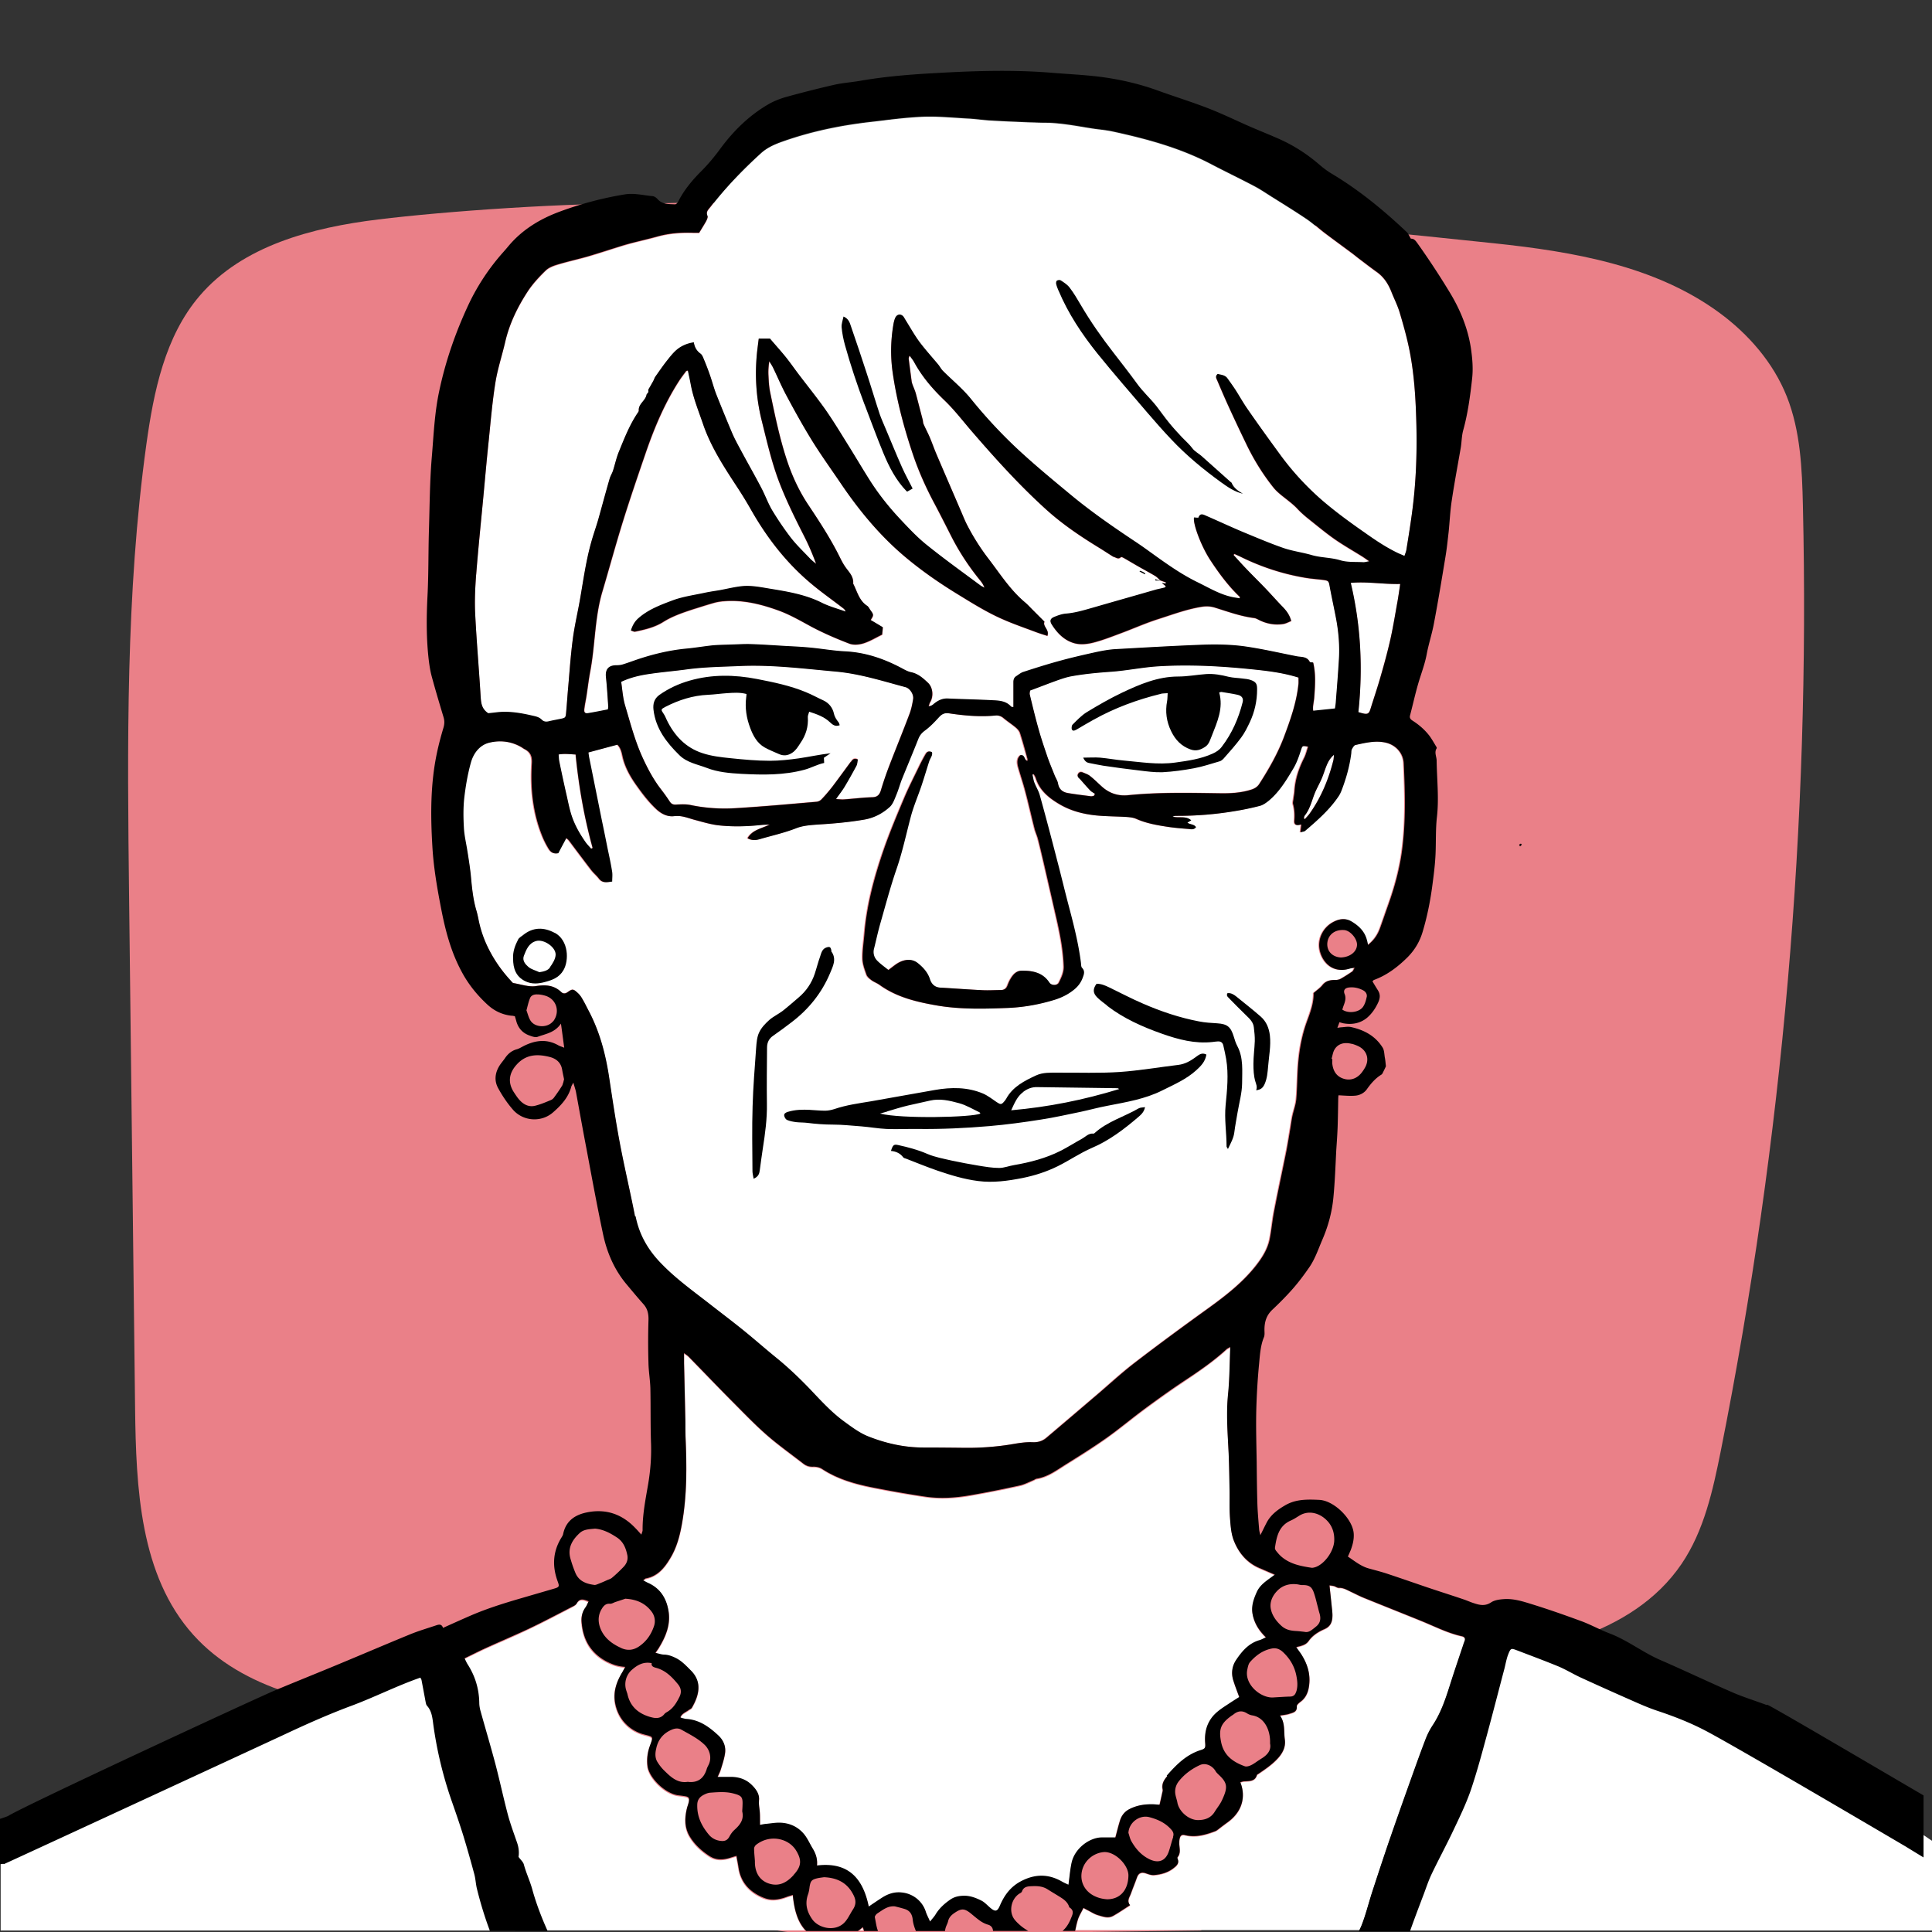 <svg xmlns="http://www.w3.org/2000/svg" viewBox="0 0 141.73 141.73"><rect x="0" y="0" width="141.73" height="141.73" fill="#333333" stroke="none"/><defs><style>.cls-1{fill:#ea8088}.cls-2{fill:#fff}</style></defs><g id="Background"><path d="M50.7 14.86c26.3.36 30.4-.03 58.93 2.99 5.78.61 11.78 1.64 16.47 5.07 2.16 1.58 3.99 3.68 4.98 6.17 1 2.52 1.12 5.3 1.18 8.01.54 23.24-1.48 46.53-6.02 69.32-.58 2.9-1.23 5.88-2.89 8.32-3.64 5.34-10.84 6.62-17.26 7.43-25.53 3.23-51.35 6.46-76.92 3.58-5.45-.61-11.32-1.74-14.99-5.82-3.92-4.36-4.2-10.78-4.27-16.64-.15-12.5-.29-25.01-.44-37.51-.13-11.08-.25-22.22 1.27-33.2.54-3.87 1.36-7.9 3.9-10.87 3.16-3.7 8.28-5.02 13.1-5.61s13.76-1.25 20.76-1.19l2.21-.05z" class="cls-1"/><path d="M43.72 125.23c-.41.58-.48 1.33-.51 2.04-.16 2.93-.03 6.04 1.52 8.54 1.22 1.96 2.49 1.21 4.43 2.46 4.88 3.16 8.62 3.46 8.62 3.46h22.25l8.03-.11c3.1-1.71 3.42.34 5.78-2.3 1.98-2.22 3.96-4.49 5.37-7.11s2.22-5.66 1.71-8.6c-.14-.78-.38-1.57-.89-2.18-.55-.66-1.34-1.04-2.13-1.37-2.43-1.01-5.08-1.65-7.7-1.37-5.54.6-9.79 5.05-14.84 7.42-5.23 2.45-12.59 3-17.41-.61-1.63-1.22-2.82-2.43-4.94-2.71-2.34-.31-7.79.34-9.28 2.44z" class="cls-1"/></g><g id="White"><path d="M58.13 139.08c-.15.05-.29.08-.42.13-.57.22-1.16.31-1.73.07-1-.41-1.67-1.12-1.83-2.23-.04-.27-.1-.54-.15-.84-.24.07-.41.13-.59.18-.47.12-.93.12-1.35-.14-.61-.39-1.14-.87-1.51-1.5-.37-.65-.35-1.34-.18-2.04.04-.17.11-.33.14-.49.05-.25-.02-.34-.27-.38-.17-.03-.34-.05-.51-.07-1.02-.14-2.14-1.31-2.25-2.13-.08-.54 0-1.05.19-1.56.24-.64.22-.59-.44-.77-.99-.26-1.81-1-2.09-2.12-.23-.92.02-1.72.5-2.48.06-.1.12-.21.2-.36-.54-.03-.98-.19-1.41-.42-1.15-.62-1.69-1.61-1.79-2.87-.03-.38.04-.74.27-1.06.1-.13.15-.3.24-.46-.36-.15-.65-.25-.87.15-.07.12-.24.19-.38.27-1.05.54-2.09 1.1-3.16 1.6-1.06.51-2.15.96-3.23 1.45-.48.22-.94.46-1.46.71.08.16.14.31.23.45.55.86.84 1.79.85 2.81 0 .21.04.43.1.64.37 1.33.76 2.66 1.12 4 .32 1.2.57 2.42.89 3.62.18.69.44 1.35.67 2.03.12.36.15.72.1 1.02.15.21.34.37.39.56.17.62.45 1.21.62 1.83.28 1.01.65 1.98 1.08 2.93h18.95c-.19-.22-.36-.46-.49-.76-.23-.55-.34-1.12-.41-1.78zm43.84-4.15c.53-1.54 1.08-3.08 1.63-4.62.32-.89.64-1.79.98-2.67.14-.36.31-.71.53-1.04.59-.9.93-1.89 1.25-2.9.31-.99.65-1.98.98-2.97.03-.1.07-.21.11-.31.07-.19-.02-.31-.19-.35-1.06-.23-2.01-.73-3-1.13-1.38-.56-2.77-1.11-4.15-1.67-.33-.13-.65-.3-.97-.45-.29-.14-.56-.33-.92-.3-.11 0-.23-.09-.35-.13-.1-.03-.2-.03-.33-.05.06.57.12 1.09.17 1.61.02.25.06.5.04.74-.03.38-.17.68-.59.86-.44.19-.87.46-1.16.88-.21.29-.54.35-.9.44.13.18.25.33.35.49.52.79.75 1.64.55 2.57-.08.39-.27.72-.61.96-.11.08-.26.21-.25.31.04.43-.29.47-.55.56-.2.07-.42.08-.68.13.39.54.27 1.15.35 1.73.09.58-.17 1.06-.59 1.49-.4.42-.87.73-1.34 1.05-.04.03-.1.05-.11.08-.16.52-.6.44-.99.48-.07 0-.14.04-.23.06.21.52.24 1.06.1 1.55-.17.61-.59 1.08-1.11 1.44-.23.16-.44.34-.66.5-.04.03-.08.06-.12.08-.73.29-1.47.51-2.27.31-.22-.06-.33.03-.38.21-.04.13-.04.28-.04.42 0 .33.13.68-.12.98-.02.03-.02.1 0 .13.14.34-.11.54-.31.69-.41.32-.91.46-1.43.5-.2.01-.42-.08-.62-.14-.32-.1-.52 0-.63.33-.13.4-.3.78-.44 1.17-.09.27-.31.53-.06.85-.45.28-.84.56-1.26.79-.36.19-.74.05-1.09-.06-.25-.07-.48-.22-.71-.34-.11-.05-.21-.11-.36-.19-.15.31-.33.57-.41.86-.07.24-.13.48-.18.73h20.84l.15-.33c.31-.79.51-1.62.77-2.42.43-1.31.86-2.63 1.31-3.94zm-38.92 6.69h.28c-.02-.05-.04-.11-.06-.18-.08.07-.15.12-.22.18z" class="cls-2"/><path d="M80.82 134.81h.98c.11-.4.2-.8.32-1.18.12-.4.34-.71.73-.91.56-.29 1.15-.37 1.76-.34.15 0 .3.02.43.03.08-.34.15-.63.21-.93.01-.06.03-.12.02-.18-.1-.4.1-.72.33-.98.69-.8 1.44-1.55 2.5-1.88.33-.1.34-.17.32-.52-.05-.64.05-1.23.42-1.77.27-.4.65-.67 1.04-.93.35-.23.7-.45 1.04-.67-.15-.41-.31-.8-.43-1.2-.18-.54-.12-1.06.2-1.52.43-.64.92-1.22 1.71-1.45.15-.04.29-.13.48-.21-.51-.48-.82-.98-.96-1.6-.14-.62.04-1.15.28-1.71.27-.6.8-.88 1.33-1.29-.43-.18-.78-.34-1.14-.49-.91-.39-1.51-1.11-1.86-1.99-.21-.52-.24-1.12-.29-1.69-.05-.65-.02-1.31-.03-1.96-.02-.93-.02-1.87-.07-2.8-.07-1.44-.19-2.88-.04-4.33.12-1.11.11-2.23.16-3.44-.15.09-.22.11-.27.16-.96.87-2.02 1.6-3.1 2.32-.98.65-1.94 1.34-2.89 2.04-.95.7-1.86 1.47-2.82 2.15-.95.67-1.94 1.3-2.93 1.91-.69.43-1.35.95-2.2 1.08-.08.01-.14.07-.21.1-.34.14-.68.33-1.03.4-1.23.27-2.46.51-3.7.73-1.06.18-2.14.25-3.21.09-1.29-.19-2.58-.42-3.85-.67-1.31-.26-2.6-.62-3.74-1.37-.17-.11-.41-.17-.62-.16-.29.01-.53-.06-.74-.22-.92-.71-1.88-1.39-2.75-2.16-.93-.82-1.79-1.73-2.67-2.61-1.01-1.02-2-2.05-3-3.08-.08-.08-.18-.14-.34-.26v.73c.03 1.32.07 2.64.09 3.96.01.5 0 1 .02 1.5.09 2.08.11 4.17-.25 6.24-.16.92-.39 1.83-.89 2.64-.42.7-.92 1.29-1.78 1.46-.05 0-.1.07-.19.14.16.08.27.15.39.2.83.38 1.28 1.05 1.45 1.93.21 1.05-.16 1.95-.69 2.82-.07.11-.15.22-.25.37.25.06.45.13.64.13.32.01.6.12.88.26.43.22.74.56 1.07.89.9.89.56 1.9.09 2.73-.05.08-.17.12-.25.19-.21.16-.5.23-.6.53.07.03.11.05.15.06.11.02.21.06.32.06.94.07 1.65.59 2.31 1.2.39.36.58.82.49 1.35-.07.39-.2.78-.31 1.16-.05.17-.14.33-.23.54h1.02c.56.02 1.07.19 1.48.58.31.3.58.67.54 1.1-.03.29.02.55.05.82.03.23.01.46.02.69v.33c.17-.03.29-.06.41-.07.35-.04.71-.1 1.06-.09.72.02 1.34.31 1.79.87.25.31.41.69.62 1.04.23.38.35.78.3 1.23 2.3-.29 3.37.94 3.8 3.01.35-.23.65-.44.96-.64.44-.29.92-.44 1.46-.39.83.08 1.53.64 1.77 1.43.07.21.18.41.31.7.17-.22.29-.35.39-.5.28-.46.67-.82 1.11-1.12.31-.21.66-.27 1.02-.27.44 0 .85.17 1.23.35.27.13.47.38.71.57.33.27.49.22.65-.17.32-.76.77-1.39 1.53-1.8 1.02-.55 2.01-.57 3.02 0 .17.09.35.17.49.24.08-.58.12-1.1.23-1.61.23-1.03 1.29-1.87 2.24-1.86z" class="cls-2"/><path d="M34.28 62.49c.09.57.18 1.14.24 1.71.09.88.17 1.77.42 2.62.06.18.1.36.13.54.15.8.41 1.56.78 2.28.44.85.99 1.62 1.63 2.32.05.06.11.14.17.15.55.09 1.12.3 1.65.22.72-.11 1.32-.07 1.86.44.14.13.3.11.47 0 .34-.24.4-.24.7.03.14.12.26.27.35.43.17.28.31.58.46.86.84 1.57 1.28 3.26 1.54 5.01.24 1.6.48 3.2.78 4.78.34 1.79.77 3.56 1.11 5.35.26 1.37.93 2.49 1.89 3.47 1.12 1.15 2.43 2.08 3.69 3.07.81.64 1.63 1.25 2.43 1.9.76.62 1.5 1.27 2.26 1.89.88.72 1.71 1.49 2.49 2.31.81.84 1.59 1.72 2.54 2.41.55.4 1.11.83 1.74 1.08 1.31.52 2.67.82 4.09.83.96 0 1.93 0 2.89.02 1.25.02 2.48-.07 3.71-.28.46-.08.93-.15 1.39-.13.41.02.74-.09 1.03-.33 1.23-1.04 2.46-2.09 3.69-3.14.92-.79 1.81-1.62 2.77-2.35 1.81-1.39 3.65-2.74 5.5-4.07 1.2-.87 2.36-1.77 3.3-2.93.5-.62.95-1.28 1.11-2.08.14-.67.19-1.35.32-2.02.29-1.51.62-3.01.92-4.52.1-.52.18-1.04.27-1.56.05-.3.09-.61.15-.91.09-.42.25-.84.29-1.26.08-.82.07-1.65.13-2.47.08-1.09.27-2.17.64-3.19.25-.71.52-1.39.5-2.12.24-.21.48-.37.65-.58.25-.32.57-.38.94-.38.13 0 .28-.02.39-.08.3-.16.58-.35.86-.54.07-.04.09-.15.17-.28-.17.03-.27.04-.37.07-1.13.35-1.9-.32-2.16-1.22-.26-.91.21-1.83 1.02-2.23.42-.21.85-.27 1.25-.03.55.31 1 .74 1.16 1.39.03.1.05.2.08.35.44-.35.71-.75.88-1.22.21-.58.41-1.17.62-1.76.46-1.29.82-2.61 1-3.97.28-2.12.22-4.25.12-6.39-.03-.73-.56-1.31-1.27-1.49-.77-.19-1.51 0-2.26.16-.1.02-.2.17-.26.29-.05.09-.04.21-.06.32-.11.96-.38 1.88-.73 2.77-.05.13-.11.26-.19.37-.67.99-1.55 1.78-2.45 2.54-.08.06-.21.07-.36.12l.07-.58c-.37.11-.53.03-.51-.28.03-.4.02-.8-.09-1.19-.03-.11 0-.25.02-.37.02-.2.07-.4.08-.6.05-.87.32-1.67.71-2.44.13-.25.19-.54.29-.82-.4-.08-.42-.08-.52.22-.16.48-.33.96-.59 1.41-.5.84-1.01 1.68-1.77 2.32-.19.17-.43.33-.67.39-.61.16-1.24.29-1.87.39-1.38.23-2.78.35-4.18.34h-.14c-.04 0-.08.02-.21.06.51.11.99-.08 1.37.27l-.28.17c.22.15.5.11.63.33-.17.23-.39.14-.57.13-.51-.04-1.02-.08-1.53-.16-.79-.12-1.56-.26-2.3-.59-.22-.1-.48-.12-.72-.13-.73-.05-1.46-.04-2.19-.11-.97-.1-1.9-.34-2.74-.85-.76-.46-1.42-1-1.7-1.89-.03-.1-.1-.19-.15-.29-.03.01-.06.02-.1.04.04.19.07.39.14.57.12.32.31.62.4.94.44 1.59.85 3.18 1.27 4.77.29 1.1.54 2.2.84 3.3.38 1.4.73 2.8.91 4.24.02.12.01.28.08.35.22.23.15.45.06.69-.12.35-.32.63-.6.87-.45.38-.96.64-1.52.8-1.09.33-2.2.53-3.34.58-1.77.07-3.54.12-5.3-.19-1.47-.26-2.89-.6-4.13-1.49-.19-.14-.41-.21-.6-.35-.14-.1-.31-.23-.37-.39-.13-.39-.29-.81-.3-1.21-.02-.62.09-1.24.14-1.85.18-2.12.73-4.17 1.43-6.17.44-1.26.96-2.5 1.48-3.73.34-.8.74-1.57 1.11-2.35.14-.28.28-.55.43-.82.05-.09.12-.2.2-.24.08-.04.21-.02.29.02.03.02.03.17 0 .25-.05.14-.14.28-.19.42-.2.62-.38 1.24-.59 1.86-.25.73-.57 1.45-.76 2.2-.34 1.28-.61 2.57-1.04 3.82-.46 1.34-.82 2.71-1.21 4.06-.17.6-.3 1.21-.45 1.81-.09.35.02.66.25.9.25.25.54.45.81.67.29-.21.52-.41.77-.55.45-.24.96-.29 1.37.03.4.31.76.69.91 1.21.1.34.35.58.75.6 1.04.06 2.08.14 3.12.19.43.02.87 0 1.31-.01.24 0 .42-.09.5-.33.07-.17.14-.35.24-.51.18-.3.42-.57.8-.58.8-.02 1.54.12 2.03.86.16.23.6.25.71 0 .18-.37.36-.74.35-1.19-.04-1.19-.27-2.35-.53-3.5-.32-1.43-.65-2.85-.98-4.27-.12-.53-.25-1.07-.39-1.6-.06-.24-.18-.48-.24-.72-.23-.9-.43-1.81-.67-2.71-.16-.62-.37-1.22-.54-1.83-.08-.31-.1-.62.17-.85.34-.06.26.36.51.42 0-.06.02-.11.01-.15-.17-.63-.35-1.26-.54-1.88-.05-.15-.17-.29-.29-.4-.3-.25-.63-.46-.92-.71a.778.778 0 00-.6-.19c-1.14.11-2.27 0-3.39-.16-.34-.05-.54.04-.76.29-.32.36-.66.71-1.05.99-.22.16-.35.33-.45.57-.41 1.01-.83 2.01-1.23 3.02-.14.36-.24.74-.39 1.1-.13.31-.25.67-.48.89-.52.47-1.13.81-1.84.93-1.15.2-2.31.3-3.47.37-.52.03-1.08.08-1.56.27-.87.35-1.78.54-2.67.8-.27.08-.57.12-.89-.07.36-.61 1.01-.69 1.62-1-.27.01-.44.01-.62.03-1.02.1-2.05.14-3.08.03-.58-.06-1.14-.23-1.7-.38-.52-.14-1.03-.37-1.59-.3-.52.07-.97-.19-1.3-.49-.56-.51-1.02-1.12-1.46-1.74-.48-.67-.88-1.39-1.06-2.22-.06-.29-.13-.57-.36-.79-.71.19-1.41.38-2.13.57.02.14.03.25.05.35l.93 4.62c.14.7.29 1.4.43 2.11.11.56.23 1.13.33 1.69.04.22 0 .46 0 .7-.38.05-.7.13-.96-.21-.17-.22-.39-.4-.56-.62-.55-.71-1.09-1.44-1.63-2.16-.06-.08-.14-.14-.21-.2-.22.41-.42.78-.59 1.11-.41.08-.59-.13-.74-.38a8.36 8.36 0 01-.4-.79c-.72-1.73-.91-3.55-.8-5.4.03-.54-.11-.86-.56-1.08-.07-.04-.13-.09-.2-.13-.74-.43-1.56-.53-2.35-.33-.72.17-1.18.78-1.37 1.48-.23.84-.38 1.7-.48 2.56-.08.72-.07 1.46-.03 2.18.04.6.18 1.2.27 1.8z" class="cls-2"/><path d="M61.95 57.7c-.17.28-.37.53-.63.9.27.02.42.04.57.03.7-.05 1.39-.14 2.09-.16.39 0 .54-.19.64-.53.19-.61.4-1.21.62-1.81.48-1.25.99-2.49 1.46-3.74.14-.36.22-.75.28-1.13.05-.35-.25-.79-.57-.87-1.68-.44-3.34-.98-5.09-1.14-2.34-.21-4.66-.51-7.02-.41-1.32.06-2.64.06-3.95.25-.88.12-1.76.2-2.64.32-.72.1-1.43.25-2.15.59.09.58.13 1.18.29 1.74.39 1.31.73 2.63 1.31 3.88.37.79.77 1.55 1.31 2.25.23.29.45.6.65.91.12.18.24.24.46.23.35-.02.73-.04 1.07.03 1.11.24 2.23.3 3.34.23 1.97-.12 3.94-.3 5.91-.47.12 0 .27-.08.36-.18.27-.29.54-.6.79-.92.46-.6.9-1.22 1.36-1.84.11-.15.22-.32.51-.18-.03.15-.02.32-.1.46-.28.52-.57 1.04-.87 1.54zm17.52-1.03c.17.07.35.14.49.25.3.25.57.52.87.78q.82.73 1.91.62c2.27-.23 4.54-.17 6.81-.14.76.01 1.52-.04 2.26-.28.23-.08.42-.19.55-.4.69-1.09 1.33-2.2 1.8-3.41.49-1.28.95-2.57 1.08-3.95.01-.15 0-.3 0-.45-.98-.31-1.97-.45-2.95-.56-1.3-.14-2.6-.25-3.91-.3a34.84 34.84 0 00-3.54.04c-1.12.07-2.22.31-3.34.39-.99.07-1.98.16-2.96.34-.31.06-.6.15-.9.26-.68.25-1.36.51-2.09.78 0 .07-.04.19-.02.31.2.83.4 1.66.63 2.48.19.69.42 1.37.65 2.04.16.47.35.92.54 1.39.08.2.21.39.25.6.07.42.33.63.71.7.57.1 1.14.17 1.71.24.07 0 .14-.02.21-.03.03-.05.06-.1.08-.15-.11-.08-.25-.14-.34-.24-.28-.29-.54-.6-.81-.9-.1-.11-.17-.22-.07-.37s.25-.12.38-.06z" class="cls-2"/><path d="M98.02 51.41c.08-1.01.16-2.01.22-3.02.06-.97-.02-1.93-.19-2.88-.15-.81-.33-1.61-.48-2.42-.08-.45-.08-.47-.54-.53-.42-.05-.84-.08-1.25-.15-1.68-.28-3.29-.81-4.81-1.57-.13-.06-.27-.12-.4-.18-.02.03-.04.06-.06.08.33.35.64.71.97 1.05.45.47.92.93 1.37 1.4.43.45.84.91 1.27 1.36.27.28.5.58.62 1.03-.21.08-.39.19-.59.22-.66.1-1.29-.03-1.88-.35a.804.804 0 00-.26-.09c-.98-.13-1.9-.46-2.83-.75-.34-.11-.66-.13-1.03-.07-1.09.17-2.1.56-3.14.89-.96.31-1.88.72-2.83 1.07-.64.24-1.28.49-1.94.66-.43.11-.91.17-1.33.07-.75-.17-1.3-.7-1.71-1.35-.2-.3-.15-.48.19-.61.27-.1.56-.21.85-.23.71-.06 1.37-.26 2.04-.46 1.52-.44 3.05-.88 4.57-1.31.21-.06.42-.1.63-.15.02 0 .03-.04.06-.09-.08-.07-.17-.14-.29-.24.13.02.21.03.28.04 0-.03.02-.06.02-.08l-.42-.15c-.13-.11-.24-.24-.38-.33-.42-.25-.86-.49-1.29-.73-.34-.19-.67-.39-1-.58-.06-.04-.18-.1-.21-.07-.21.21-.39.01-.57-.03 0 0-.01 0-.02-.01-.32-.2-.63-.41-.96-.61-1.4-.85-2.75-1.76-3.96-2.86-1.93-1.75-3.67-3.68-5.37-5.64-.68-.79-1.32-1.62-2.06-2.34-.88-.85-1.66-1.76-2.25-2.84-.08-.16-.2-.3-.31-.44-.07.1-.08.18-.07.25l.21 1.61c.01.09.04.18.07.26.08.22.18.43.24.65.17.64.33 1.27.5 1.91.03.11.03.23.07.34.14.33.31.64.45.96.17.4.31.81.48 1.21.58 1.36 1.16 2.71 1.75 4.07.17.38.32.78.51 1.15.44.87.97 1.7 1.57 2.48.85 1.1 1.6 2.3 2.69 3.21.19.16.36.35.53.52l.89.89c-.16.34.39.6.21 1.04-.32-.1-.61-.19-.9-.3-.77-.29-1.55-.56-2.31-.89-1.22-.52-2.34-1.23-3.46-1.92-1.31-.81-2.58-1.69-3.76-2.68-1.81-1.52-3.31-3.33-4.64-5.27-.73-1.07-1.48-2.11-2.16-3.21-.67-1.08-1.29-2.2-1.89-3.32-.37-.68-.67-1.4-1.01-2.1-.08-.16-.18-.3-.27-.45-.06.38-.08.72-.06 1.05.02.42.05.84.13 1.25.34 1.6.66 3.2 1.16 4.76.39 1.22.91 2.38 1.62 3.45.82 1.23 1.63 2.47 2.29 3.79.13.26.27.53.43.77.26.38.63.7.58 1.23 0 .03.02.06.04.08.27.55.42 1.18.98 1.55.1.06.16.19.23.29.08.13.2.26.21.39 0 .12-.11.26-.17.37.31.18.61.36.89.53-.02.18-.03.33-.05.54-.44.22-.89.49-1.37.64-.32.1-.74.14-1.04.02-.94-.36-1.87-.76-2.76-1.23-.81-.43-1.59-.89-2.46-1.21-1.31-.47-2.62-.79-4.01-.67-.25.02-.49.06-.73.13-.49.14-.98.3-1.47.45-.77.25-1.54.51-2.22.94-.64.4-1.34.56-2.06.71-.09.02-.19-.05-.31-.08.12-.37.28-.65.54-.89.72-.65 1.62-.98 2.5-1.31.78-.29 1.62-.4 2.44-.58.35-.08.7-.12 1.05-.18.53-.1 1.06-.23 1.6-.29.67-.08 1.33.06 1.99.17 1.34.22 2.67.43 3.9 1.05.55.27 1.15.43 1.73.64a.548.548 0 00-.2-.26c-.77-.59-1.55-1.14-2.29-1.76-1.84-1.53-3.28-3.39-4.46-5.47-.33-.58-.68-1.15-1.05-1.71-.95-1.44-1.89-2.89-2.45-4.53-.33-.97-.73-1.92-.91-2.93-.06-.34-.14-.68-.21-1.02-.08.02-.12.02-.13.04-.17.24-.36.47-.52.72-1.05 1.63-1.8 3.41-2.43 5.23-.59 1.72-1.18 3.44-1.72 5.18-.52 1.68-.98 3.37-1.48 5.06-.56 1.9-.52 3.88-.88 5.81-.12.62-.19 1.26-.29 1.89-.05.31-.11.61-.15.91-.02.24.06.33.29.29.48-.08.97-.18 1.44-.27.01-.1.03-.15.03-.19-.06-.73-.1-1.46-.17-2.18-.06-.57.18-.86.74-.87.15 0 .31 0 .46-.05.36-.11.7-.24 1.06-.36 1.18-.4 2.38-.69 3.63-.81.65-.06 1.29-.18 1.94-.24.45-.04.9-.05 1.35-.06.5-.02.99-.05 1.49-.03.85.03 1.71.09 2.56.14.6.04 1.21.06 1.81.12.83.08 1.67.23 2.5.27 1.43.07 2.74.5 4 1.15.27.14.55.32.85.38.52.11.88.44 1.24.78.35.34.41.97.16 1.4-.06.1-.08.21-.12.32a.67.67 0 00.36-.16c.31-.26.64-.43 1.06-.41 1.12.05 2.24.07 3.35.13.46.03.94.07 1.28.46.03.03.1.03.17.04v-1.83c0-.19.05-.34.21-.44.17-.11.33-.25.52-.31.92-.29 1.84-.58 2.77-.84.84-.23 1.69-.42 2.54-.61.47-.1.95-.19 1.43-.22 2.17-.13 4.35-.26 6.53-.33.97-.03 1.96-.01 2.93.12 1.29.17 2.57.48 3.85.73.35.07.75 0 .96.41.02.05.16.03.25.05.21.85.14 1.69.08 2.52-.02.36-.15.73-.07 1.05.56-.06 1.07-.11 1.62-.17.02-.19.06-.39.07-.59z" class="cls-2"/><path d="M35.26 51.11c.03.48.07.93.56 1.25.2-.02.46-.05.72-.08.85-.09 1.67.05 2.49.25.26.06.51.1.71.3.14.15.32.17.52.12.29-.07.58-.12.87-.18.35-.08.37-.09.4-.46.06-.65.1-1.3.16-1.95.1-1.15.17-2.3.33-3.44.13-1 .36-1.99.54-2.98.24-1.38.43-2.77.81-4.12.16-.55.35-1.1.51-1.65.29-1 .55-2.01.84-3.01.06-.21.18-.39.25-.6.15-.47.25-.96.44-1.41.4-.98.79-1.98 1.4-2.87.03-.04.06-.08.05-.12-.04-.5.48-.72.57-1.17.01-.07.17-.12.13-.29-.02-.09.09-.21.14-.32.07-.13.15-.26.22-.39.06-.11.09-.23.16-.33.26-.38.52-.76.81-1.12.24-.3.48-.62.77-.86.34-.28.76-.46 1.24-.53.05.34.2.62.49.83.1.08.17.22.22.35.16.4.32.81.47 1.22.16.45.27.92.45 1.37.38.98.79 1.96 1.2 2.93.18.41.39.81.61 1.2.49.91 1.01 1.82 1.49 2.74.29.55.49 1.14.81 1.67.42.7.88 1.39 1.39 2.04.43.55.94 1.03 1.42 1.54.13.13.28.24.42.36-.26-.72-.55-1.39-.88-2.04-.65-1.29-1.3-2.59-1.82-3.94-.57-1.47-.91-3-1.29-4.53-.41-1.67-.51-3.35-.34-5.05.03-.32.08-.64.12-.96h.83c.38.44.79.89 1.17 1.37.32.4.61.82.92 1.23.66.87 1.34 1.71 1.97 2.6.54.76 1.02 1.56 1.51 2.35.58.92 1.13 1.86 1.71 2.78.64 1.03 1.4 1.98 2.23 2.87.63.67 1.26 1.35 1.97 1.92 1.28 1.03 2.63 1.99 3.95 2.98.09.07.2.11.3.17-.07-.21-.18-.37-.3-.52-.79-.98-1.5-2.03-2.08-3.15-.43-.83-.85-1.66-1.28-2.49-.61-1.14-1.15-2.32-1.56-3.54-.67-1.98-1.21-3.99-1.51-6.06a11.3 11.3 0 01.07-3.67c.02-.12.06-.25.11-.36.13-.29.43-.33.62-.08.07.09.12.18.17.28.33.52.63 1.07 1 1.57.43.57.91 1.1 1.37 1.65.12.15.21.33.35.47.68.68 1.44 1.29 2.04 2.04 1.03 1.27 2.13 2.48 3.32 3.59 1.26 1.18 2.6 2.27 3.92 3.38 1.52 1.27 3.14 2.39 4.79 3.49.72.48 1.41 1.01 2.13 1.5.81.56 1.63 1.09 2.51 1.52.84.41 1.64.89 2.57 1.08.15.03.31.05.47.08.01-.03.03-.06.04-.09-.84-.8-1.52-1.72-2.15-2.67-.69-1.03-1.31-2.69-1.23-3.17.11 0 .32.03.33 0 .12-.35.34-.22.55-.13.93.4 1.84.83 2.77 1.22.96.4 1.92.81 2.91 1.15.67.23 1.39.32 2.08.52.68.2 1.4.17 2.09.38.52.16 1.11.11 1.67.14.12 0 .25-.04.46-.07-.23-.16-.37-.26-.51-.35-.67-.42-1.36-.81-2.01-1.26-.66-.46-1.28-.98-1.91-1.48-.29-.23-.57-.48-.83-.75-.22-.24-.47-.44-.72-.64-.36-.29-.75-.57-1.04-.92-.8-1-1.47-2.08-2.02-3.24-.44-.91-.87-1.82-1.29-2.74-.29-.62-.56-1.25-.82-1.88-.06-.14-.18-.31.03-.48.25.07.54.07.72.33.19.27.38.53.56.8.31.48.59.99.92 1.46.77 1.1 1.55 2.18 2.33 3.26.97 1.33 2.07 2.53 3.33 3.59.95.8 1.96 1.53 2.98 2.24.75.53 1.51 1.03 2.34 1.44.16.08.33.15.52.23.06-.19.12-.31.14-.45.15-.92.29-1.84.42-2.76.31-2.3.37-4.62.3-6.94-.05-1.6-.16-3.2-.46-4.78-.19-.99-.46-1.96-.75-2.93-.15-.53-.41-1.03-.62-1.55-.22-.56-.54-1.05-1.04-1.41-.42-.3-.82-.61-1.23-.92-.23-.18-.46-.37-.7-.54-.63-.47-1.27-.94-1.9-1.41-.45-.34-.86-.72-1.32-1.04-.86-.58-1.75-1.13-2.63-1.68-.41-.26-.81-.53-1.23-.75-1.04-.55-2.11-1.06-3.16-1.61-2.27-1.19-4.71-1.85-7.19-2.39-.44-.1-.89-.14-1.34-.2-1.21-.18-2.42-.44-3.65-.45-.39 0-.78-.02-1.17-.03-.98-.04-1.96-.08-2.93-.14-.48-.03-.96-.1-1.44-.13-1.13-.06-2.27-.18-3.4-.14-1.29.05-2.57.23-3.85.38-2.21.25-4.39.7-6.5 1.45-.57.2-1.12.44-1.58.87-1.34 1.22-2.59 2.51-3.69 3.95-.15.2-.34.35-.21.65.04.1-.04.27-.1.39-.15.28-.33.55-.51.85h-.42c-.89-.03-1.77.03-2.63.27-.61.17-1.23.31-1.85.47-.31.08-.63.18-.94.27-.77.24-1.54.5-2.31.72-.73.21-1.48.37-2.2.59-.32.1-.68.23-.91.45-.48.48-.96.99-1.33 1.55-.74 1.14-1.33 2.35-1.64 3.69-.23 1-.56 1.98-.72 2.99-.22 1.38-.34 2.78-.48 4.17-.14 1.39-.27 2.79-.4 4.18-.18 1.92-.38 3.83-.53 5.75-.08.96-.11 1.93-.07 2.89.1 2.02.27 4.04.4 6.05zm61.26 6.91c-.27.6-.38 1.28-.81 1.81-.04.05-.04.13-.06.2.02.02.05.03.08.05.13-.15.27-.28.37-.44.83-1.18 1.37-2.5 1.72-3.89.02-.1.02-.2.04-.39-.32.28-.45.57-.57.87-.11.29-.2.58-.32.86-.13.31-.3.61-.44.92zM74.77 72.56c.45-.02.88.1 1.3-.14-.48-.58-1.02-.54-1.3.14zm-7.98-.66s.04-.06.06-.08c-.06-.11-.13-.22-.21-.37-.11.11-.17.18-.29.31.18.06.31.1.44.14zM40.96 55.35c.02.19.02.35.05.5.17.84.35 1.67.54 2.5.12.53.23 1.07.4 1.58.23.68.6 1.3 1.01 1.88.11.16.26.3.39.45.04-.02.08-.03.11-.05-.62-2.24-1.02-4.53-1.25-6.86-.43-.02-.82-.07-1.25 0zm59-3.02c.34.09.46.02.56-.29.25-.81.53-1.62.76-2.44.26-.92.52-1.85.73-2.79.21-.92.35-1.86.52-2.79.07-.37.12-.75.18-1.18-1.24.03-2.42-.19-3.63-.08.75 3.15.9 6.3.56 9.49.14.04.23.06.32.09zm-68.23 69.03c-.43-.28-.99-.14-1.48.02-4.83 1.63-9.22 4.32-13.74 6.67a107.39 107.39 0 01-16.46 6.89v6.68h37.74c-2.41-6.17-4.25-12.55-5.49-19.05-.09-.45-.2-.96-.58-1.21zm101.97 8.25c-1.85-1.25-3.71-2.51-5.69-3.55-2.38-1.25-4.92-2.18-7.44-3.11-3.06-1.12-6.12-2.24-9.19-3.36-.7-.26-1.52-.5-2.14-.1-.42.27-.62.75-.81 1.21-2.77 6.97-4.67 14.3-8.18 20.92h41.73v-6.41c-2.76-1.87-5.52-3.74-8.28-5.6z" class="cls-2"/></g><g id="Black"><path d="M129.63 125.09c-.85-.32-1.71-.58-2.54-.94-1.77-.77-3.51-1.6-5.28-2.37-1.3-.56-2.42-1.46-3.75-1.96-.71-.27-1.38-.65-2.1-.91-1.17-.43-2.34-.84-3.53-1.21-.68-.21-1.37-.44-2.1-.39-.32.02-.68.07-.93.23-.43.29-.82.22-1.24.08-.27-.08-.52-.2-.79-.29-.88-.3-1.77-.58-2.66-.88-1-.34-2-.69-3-1.02-.43-.14-.87-.25-1.3-.37-.58-.16-1.03-.54-1.53-.87.09-.2.15-.34.21-.48.14-.38.24-.75.22-1.17-.04-1.07-1.43-2.46-2.53-2.51-.89-.04-1.73-.06-2.52.41-.55.32-1.04.69-1.34 1.26-.15.29-.29.58-.46.92-.04-.18-.08-.29-.09-.42-.05-.63-.11-1.27-.13-1.9-.03-1.01-.04-2.02-.05-3.03-.02-1.27-.06-2.55-.03-3.82.03-1.15.1-2.3.21-3.44.06-.64.1-1.3.35-1.91.07-.16.04-.37.04-.55 0-.57.14-1.05.57-1.46.53-.5 1.05-1.02 1.53-1.57.42-.48.8-.99 1.16-1.51.44-.62.68-1.35.98-2.05.44-1.01.72-2.06.82-3.14.11-1.15.15-2.32.21-3.48.04-.58.08-1.15.1-1.72.02-.65.03-1.3.04-1.95 0-.12.01-.23.02-.32.43.02.82.06 1.2.03.35-.02.68-.19.88-.47.3-.42.62-.8 1.06-1.07a.3.3 0 00.11-.14c.09-.18.18-.36.23-.48-.03-.26-.04-.45-.08-.64-.04-.24-.04-.52-.15-.71-.54-.88-1.38-1.32-2.35-1.53-.21-.04-.43 0-.65.02-.09 0-.18.02-.33.04.06-.17.11-.29.15-.41.15.04.25.08.36.09.62.1 1.2-.03 1.67-.42.36-.31.63-.71.83-1.16.13-.31.14-.56-.03-.84-.14-.22-.27-.44-.41-.67.05-.04.08-.09.11-.1.95-.35 1.73-.94 2.45-1.65.56-.56.93-1.2 1.14-1.94.35-1.18.58-2.39.73-3.61.09-.68.17-1.36.2-2.04.04-.9 0-1.8.1-2.7.16-1.38 0-2.76-.02-4.15 0-.3-.19-.6 0-.9.02-.03 0-.09-.03-.13-.17-.28-.33-.57-.52-.82-.33-.42-.73-.77-1.18-1.06-.14-.09-.28-.18-.22-.41.2-.76.37-1.54.59-2.3.21-.73.49-1.43.63-2.18.14-.76.39-1.5.53-2.26.31-1.63.58-3.27.85-4.91.1-.6.16-1.2.23-1.8.08-.77.11-1.55.23-2.32.19-1.27.43-2.54.65-3.81.08-.44.07-.91.19-1.34.34-1.23.51-2.5.65-3.76.09-.77.02-1.53-.09-2.28-.22-1.43-.77-2.77-1.5-3.99-.73-1.21-1.51-2.4-2.33-3.56-.17-.23-.3-.48-.57-.46-.12-.19-.18-.37-.3-.48-1.7-1.61-3.5-3.09-5.51-4.29-.32-.19-.62-.42-.9-.66-.89-.77-1.87-1.4-2.94-1.88-.7-.31-1.4-.59-2.1-.89-1.03-.45-2.03-.94-3.08-1.35-1.23-.48-2.5-.87-3.74-1.32-1.41-.51-2.87-.84-4.35-1.02-1.17-.14-2.36-.19-3.53-.29-2.8-.22-5.6-.13-8.39.03-1.86.1-3.72.25-5.57.57-.63.11-1.27.15-1.89.29-1.18.27-2.36.57-3.52.89-.46.13-.92.31-1.33.55-1.39.81-2.52 1.92-3.48 3.21-.43.59-.9 1.16-1.41 1.67-.68.68-1.28 1.4-1.71 2.25-.04.09-.15.2-.23.2-.46-.02-.94.01-1.29-.39-.09-.1-.23-.2-.35-.21-.68-.06-1.35-.24-2.04-.13-1.65.27-3.26.7-4.82 1.28-1.42.53-2.71 1.31-3.71 2.5-.14.17-.28.33-.43.5a16.16 16.16 0 00-2.47 3.72c-.98 2.08-1.73 4.23-2.2 6.48-.34 1.61-.4 3.24-.54 4.87-.15 1.83-.15 3.67-.21 5.5-.04 1.54-.02 3.08-.1 4.62-.08 1.59-.09 3.17.1 4.75.05.39.11.77.21 1.14.27 1 .57 2 .87 3 .08.27.07.5-.01.77-.18.6-.34 1.2-.47 1.81-.49 2.29-.48 4.61-.34 6.93.09 1.53.35 3.03.64 4.52.31 1.61.72 3.18 1.51 4.64.49.92 1.13 1.71 1.89 2.41.5.46 1.07.73 1.74.81.09 0 .18.02.27.04.04.14.08.26.11.38.15.52.48.87.98 1.04.18.07.42.15.58.09.59-.22 1.26-.3 1.71-.97.09.64.16 1.17.24 1.77-.19-.08-.31-.11-.42-.17-.89-.51-1.76-.37-2.62.08-.15.08-.3.17-.46.21-.38.11-.65.35-.86.67-.1.14-.21.27-.31.41-.39.55-.5 1.17-.18 1.76.31.57.68 1.12 1.11 1.61.76.84 2.06.91 2.9.19.6-.52 1.15-1.1 1.36-1.91.02-.06.06-.12.15-.29.08.29.15.48.19.67.26 1.41.51 2.82.78 4.22.39 2.08.77 4.16 1.21 6.23.29 1.37.84 2.64 1.76 3.72.4.48.8.96 1.21 1.42.31.35.38.75.36 1.21-.03 1.02-.03 2.05 0 3.08.01.62.12 1.24.14 1.86.03 1.37 0 2.74.05 4.11.03 1-.05 1.99-.22 2.98-.19 1.1-.41 2.2-.4 3.33 0 .09-.05.18-.09.33-.19-.21-.33-.37-.48-.52-.99-1.02-2.18-1.4-3.57-1.1-.87.19-1.5.65-1.69 1.58-.02.09-.07.17-.12.25-.64 1.03-.69 2.11-.28 3.22.14.38.12.42-.29.54l-2.37.69c-1.27.37-2.53.76-3.75 1.29-.67.29-1.33.59-2 .89-.1-.3-.3-.25-.49-.19-.65.22-1.31.41-1.94.67-1.71.7-3.41 1.43-5.12 2.14-1.58.66-3.16 1.29-4.74 1.95-1.37.57-18.34 8.44-19.6 9.22-.06.04-.45.17-.97.34v3.28c.39-.08.65-.12.65-.08 1.68-.76 18.95-8.75 20.58-9.51 1.64-.77 3.28-1.5 4.98-2.13 1.68-.63 3.29-1.45 4.99-2.04.04.09.07.13.08.17.1.53.2 1.06.3 1.6.02.1.04.23.11.3.32.36.38.8.44 1.25a29 29 0 001.39 5.8c.29.83.58 1.67.84 2.51.28.92.54 1.84.79 2.77.1.36.11.74.2 1.1.26 1.05.57 2.07.95 3.08h4.23c-.44-.98-.83-1.99-1.12-3.04-.17-.62-.45-1.2-.62-1.83-.05-.19-.24-.35-.39-.56.05-.31.02-.67-.1-1.02-.23-.67-.48-1.34-.67-2.03-.32-1.2-.58-2.42-.89-3.62-.35-1.34-.75-2.67-1.12-4-.06-.21-.1-.43-.1-.64-.02-1.02-.3-1.95-.85-2.81-.09-.14-.15-.29-.23-.45.52-.25.98-.49 1.46-.71 1.07-.49 2.16-.95 3.23-1.45 1.07-.51 2.11-1.06 3.16-1.6.14-.07.31-.14.38-.27.22-.4.51-.3.87-.15-.08.17-.14.33-.24.46-.23.32-.3.69-.27 1.06.1 1.26.65 2.25 1.79 2.87.43.23.87.39 1.41.42-.09.15-.14.25-.2.36-.47.77-.73 1.57-.5 2.48.28 1.12 1.1 1.86 2.09 2.12.66.17.68.13.44.77-.19.5-.26 1.02-.19 1.56.11.82 1.24 1.99 2.25 2.13.17.02.34.04.51.07.25.04.32.13.27.38-.03.17-.1.33-.14.49-.17.7-.19 1.39.18 2.04.37.63.9 1.11 1.51 1.5.42.26.88.26 1.35.14.18-.05.35-.11.59-.18.05.3.11.57.15.84.16 1.12.83 1.82 1.83 2.23.57.24 1.16.15 1.73-.07.13-.05.27-.08.42-.13.07.66.17 1.23.41 1.78.15.34.34.63.58.87h3.78c.11-.08.22-.17.37-.29.04.12.07.21.09.29h1.02c-.12-.31-.16-.66-.23-1-.02-.08.09-.23.18-.29.39-.25.76-.57 1.29-.52.24.06.48.12.71.19.39.12.56.39.6.8.03.28.12.55.23.82h2.13c.02-.11.04-.21.08-.32.05-.13.12-.26.15-.39.06-.28.24-.46.46-.61.51-.35.73-.35 1.2.02.23.19.45.38.69.55.17.12.37.22.57.28.25.07.36.23.38.46h2.58c-.19-.11-.37-.23-.54-.37-.16-.14-.33-.29-.46-.46-.44-.56-.27-1.48.33-1.89.08-.05.19-.1.21-.17.12-.36.43-.38.72-.39.4-.02.8 0 1.16.23.33.21.66.4.99.61.25.16.48.35.58.64.01.03.02.07.04.08.39.25.21.54.09.84-.14.34-.32.64-.6.88h.92c.06-.28.11-.56.2-.83.09-.29.26-.55.41-.86.15.08.26.14.36.19.23.12.46.27.71.34.35.1.73.25 1.09.06.42-.23.81-.51 1.26-.79-.26-.33-.04-.58.06-.85.14-.4.3-.78.44-1.17.11-.32.31-.43.63-.33.2.07.42.16.62.14.52-.04 1.02-.18 1.43-.5.2-.16.46-.35.31-.69-.02-.04-.02-.11 0-.13.25-.3.13-.65.12-.98 0-.14 0-.28.04-.42.05-.19.16-.27.38-.21.79.19 1.54-.03 2.27-.31.04-.02.08-.05.12-.08.22-.17.44-.34.66-.5.52-.36.94-.84 1.11-1.44.14-.49.11-1.02-.1-1.55.08-.02.15-.05.23-.06.39-.04.84.04.99-.48.01-.03.07-.05.11-.08.47-.32.93-.63 1.34-1.05.42-.43.68-.91.59-1.49-.08-.58.04-1.19-.35-1.73.26-.05.48-.06.68-.13.27-.09.59-.13.55-.56 0-.1.15-.23.25-.31.34-.24.52-.57.61-.96.2-.94-.04-1.79-.55-2.57-.11-.16-.23-.32-.35-.49.36-.1.69-.15.9-.44.29-.42.72-.69 1.16-.88.42-.18.56-.47.59-.86.02-.24-.01-.5-.04-.74-.05-.52-.11-1.04-.17-1.61.13.02.23.02.33.05.12.03.23.13.35.13.35-.02.62.17.92.3.32.15.64.32.97.45 1.38.56 2.77 1.11 4.15 1.67.99.4 1.95.9 3 1.13.17.04.27.15.19.35-.04.1-.08.21-.11.31-.33.99-.67 1.98-.98 2.97-.32 1.01-.66 2.01-1.25 2.9-.21.32-.39.67-.53 1.04-.34.88-.66 1.78-.98 2.67-.55 1.54-1.1 3.08-1.63 4.62-.45 1.31-.88 2.62-1.31 3.94-.26.81-.46 1.64-.77 2.42-.06.15-.13.29-.2.44h3.75c.33-.93.68-1.85 1.03-2.77.17-.46.33-.94.54-1.39.52-1.09 1.1-2.16 1.62-3.26.46-.97.93-1.94 1.28-2.95.46-1.36.83-2.76 1.21-4.15.43-1.59.84-3.19 1.26-4.78.09-.36.15-.73.29-1.07.17-.42.21-.41.63-.25 1.02.39 2.04.77 3.04 1.18.54.23 1.05.54 1.58.79 1.24.57 2.49 1.13 3.74 1.68.65.29 1.31.58 1.98.8 1.2.4 2.37.86 3.48 1.44 2.16 1.13 12.58 7.26 14.69 8.5 0 0 .55.34 1.31.8v-4.55c-5.09-2.98-11.09-6.51-11.48-6.66zM99.17 76.57c.18.05.36.12.52.2.63.33.79 1.01.41 1.61-.04.07-.08.13-.13.2-.33.49-.81.7-1.31.58-.54-.13-.85-.51-.92-1.1-.02-.12 0-.25 0-.37-.02 0-.04 0-.06-.01.07-.23.1-.49.22-.69.25-.42.71-.56 1.27-.41zm1.09-3.43c-.05.24-.12.49-.25.69-.27.44-1.11.55-1.54.23.04-.12.08-.25.13-.38.09-.25.15-.49.04-.76-.11-.27.02-.45.33-.48.36-.04.71.04 1.03.21.19.1.31.29.26.5zM34.93 42.17c.15-1.92.35-3.84.53-5.75.13-1.39.25-2.79.4-4.18.14-1.39.26-2.79.48-4.17.16-1.01.49-1.99.72-2.99.31-1.34.9-2.55 1.64-3.69.37-.57.84-1.08 1.33-1.55.23-.23.59-.36.91-.45.73-.22 1.47-.38 2.2-.59.77-.23 1.54-.48 2.31-.72.31-.1.62-.19.94-.27.62-.16 1.24-.3 1.85-.47.86-.24 1.74-.3 2.63-.27h.42c.18-.3.35-.57.51-.85.06-.12.14-.29.1-.39-.13-.3.05-.45.21-.65 1.11-1.43 2.36-2.73 3.69-3.95.46-.42 1.02-.66 1.58-.87 2.1-.75 4.28-1.2 6.5-1.45 1.28-.14 2.56-.33 3.85-.38 1.13-.04 2.26.08 3.4.14.48.03.96.1 1.44.13.98.06 1.96.1 2.93.14.39.02.78.03 1.17.03 1.23 0 2.44.27 3.65.45.45.06.9.1 1.34.2 2.48.54 4.92 1.2 7.19 2.39 1.05.55 2.11 1.06 3.16 1.61.43.22.83.5 1.23.75.88.56 1.77 1.1 2.63 1.68.46.31.87.7 1.32 1.04.63.48 1.27.94 1.9 1.41.24.17.46.37.7.54.41.31.81.62 1.23.92.5.36.81.85 1.04 1.41.2.52.46 1.02.62 1.55.29.97.56 1.94.75 2.93.3 1.58.41 3.18.46 4.78.08 2.32.01 4.63-.3 6.94-.12.92-.27 1.84-.42 2.76-.02.14-.08.26-.14.45-.19-.09-.36-.15-.52-.23-.83-.4-1.59-.91-2.34-1.44-1.02-.71-2.03-1.44-2.98-2.24a20.272 20.272 0 01-3.33-3.59c-.79-1.08-1.57-2.16-2.33-3.26-.33-.47-.61-.98-.92-1.46-.18-.27-.37-.54-.56-.8-.18-.26-.47-.26-.72-.33-.21.17-.09.34-.03.48.27.63.54 1.26.82 1.88.42.92.85 1.83 1.29 2.74.55 1.15 1.22 2.24 2.02 3.24.29.36.68.63 1.04.92.25.2.5.4.72.64.25.27.54.52.83.75.63.5 1.25 1.02 1.91 1.48.65.45 1.34.84 2.01 1.26.14.09.28.19.51.35-.22.04-.34.08-.46.07-.56-.03-1.14.02-1.67-.14-.69-.21-1.4-.18-2.09-.38s-1.41-.29-2.08-.52c-.98-.34-1.94-.75-2.91-1.15-.93-.39-1.85-.82-2.77-1.22-.2-.09-.43-.21-.55.13-.01.04-.22 0-.33 0-.08.48.54 2.14 1.23 3.17.63.96 1.32 1.88 2.15 2.67-.01.03-.03.06-.04.09-.16-.03-.31-.05-.47-.08-.93-.18-1.73-.67-2.57-1.08-.89-.43-1.71-.96-2.51-1.52-.71-.49-1.4-1.02-2.13-1.5-1.65-1.1-3.27-2.22-4.79-3.49-1.33-1.1-2.66-2.2-3.92-3.38a36.383 36.383 0 01-3.32-3.59c-.6-.74-1.36-1.36-2.04-2.04-.14-.14-.23-.32-.35-.47-.46-.55-.94-1.08-1.37-1.65-.37-.5-.67-1.04-1-1.57-.06-.09-.11-.19-.17-.28-.19-.25-.49-.21-.62.08-.05.11-.08.24-.11.36-.22 1.22-.25 2.43-.07 3.67.3 2.07.84 4.08 1.51 6.06.42 1.22.95 2.4 1.56 3.54.44.82.86 1.66 1.28 2.49a17.89 17.89 0 002.08 3.15c.12.15.23.32.3.52-.1-.06-.21-.1-.3-.17-1.32-.98-2.66-1.94-3.95-2.98-.71-.57-1.34-1.25-1.97-1.92-.83-.89-1.58-1.84-2.23-2.87-.58-.92-1.13-1.86-1.71-2.78-.49-.79-.98-1.59-1.51-2.35-.63-.89-1.31-1.73-1.97-2.6-.31-.41-.6-.83-.92-1.23-.38-.47-.79-.92-1.17-1.37h-.83c-.04.31-.08.64-.12.96-.18 1.7-.08 3.38.34 5.05.38 1.52.73 3.06 1.29 4.53.52 1.35 1.16 2.65 1.82 3.94.33.65.62 1.32.88 2.04-.14-.12-.29-.23-.42-.36-.48-.51-.99-.99-1.42-1.54-.5-.65-.96-1.33-1.39-2.04-.31-.53-.52-1.13-.81-1.67-.48-.92-1-1.82-1.49-2.74-.21-.39-.43-.79-.61-1.2-.41-.97-.81-1.95-1.2-2.93-.17-.45-.29-.92-.45-1.37-.14-.41-.3-.82-.47-1.22-.05-.13-.12-.28-.22-.35-.29-.21-.44-.49-.49-.83-.48.07-.9.25-1.24.53-.29.24-.53.56-.77.86-.28.36-.54.74-.81 1.12-.07.1-.1.22-.16.33-.07.13-.15.26-.22.39-.06.11-.16.23-.14.32.04.16-.12.21-.13.29-.08.45-.61.67-.57 1.17 0 .04-.03.09-.05.12-.61.89-1 1.89-1.4 2.87-.19.45-.29.94-.44 1.41-.07.21-.19.39-.25.6-.29 1-.56 2.01-.84 3.01-.16.55-.36 1.1-.51 1.65-.38 1.35-.57 2.74-.81 4.12-.17 1-.41 1.98-.54 2.98-.15 1.14-.23 2.29-.33 3.44-.06.65-.1 1.3-.16 1.95-.03.37-.06.39-.4.46-.29.06-.58.11-.87.18-.2.05-.37.03-.52-.12-.2-.2-.45-.24-.71-.3-.82-.19-1.65-.33-2.49-.25-.26.03-.52.06-.72.08-.5-.33-.53-.77-.56-1.25-.12-2.02-.3-4.03-.4-6.05-.05-.96 0-1.93.07-2.89zm64.16.59c1.2-.11 2.39.11 3.63.08-.06.42-.12.8-.18 1.18-.17.93-.32 1.87-.52 2.79-.21.94-.46 1.87-.73 2.79-.23.82-.51 1.63-.76 2.44-.1.31-.21.38-.56.29-.09-.02-.18-.05-.32-.09.34-3.18.19-6.34-.56-9.49zm-2.75 9.41c-.07-.33.05-.69.07-1.05.06-.84.12-1.67-.08-2.52-.09-.02-.23 0-.25-.05-.21-.41-.61-.34-.96-.41-1.28-.25-2.56-.55-3.85-.73-.96-.13-1.96-.15-2.93-.12-2.18.08-4.35.21-6.53.33-.48.03-.96.12-1.43.22-.85.19-1.7.38-2.54.61-.93.25-1.85.54-2.77.84-.19.06-.35.2-.52.31-.16.1-.21.25-.21.44v1.83c-.06-.02-.14-.01-.17-.04-.34-.39-.82-.44-1.28-.46-1.12-.06-2.24-.08-3.35-.13-.42-.02-.75.15-1.06.41-.09.08-.19.14-.36.16.04-.11.06-.22.12-.32.25-.43.19-1.06-.16-1.4-.36-.34-.72-.67-1.24-.78-.3-.06-.57-.24-.85-.38-1.26-.65-2.57-1.08-4-1.15-.84-.04-1.67-.19-2.5-.27-.6-.06-1.21-.09-1.81-.12-.85-.05-1.7-.11-2.56-.14-.5-.02-.99.02-1.49.03-.45.02-.9.02-1.35.06-.65.07-1.29.18-1.94.24-1.24.12-2.45.41-3.63.81-.35.12-.7.25-1.06.36-.15.04-.31.05-.46.05-.56.01-.8.31-.74.87.08.73.12 1.46.17 2.18 0 .04-.01.09-.03.19-.47.09-.95.19-1.44.27-.23.04-.32-.05-.29-.29.03-.31.1-.61.15-.91.1-.63.17-1.26.29-1.89.36-1.92.32-3.91.88-5.81.5-1.68.96-3.38 1.48-5.06.54-1.74 1.13-3.46 1.72-5.18.63-1.83 1.38-3.6 2.43-5.23.16-.25.34-.48.52-.72.02-.02.06-.02.13-.04.07.35.15.68.21 1.02.19 1.02.58 1.96.91 2.93.57 1.65 1.51 3.09 2.45 4.53.37.56.72 1.13 1.05 1.71 1.18 2.08 2.62 3.94 4.46 5.47.74.62 1.53 1.17 2.29 1.76.08.06.16.13.2.26-.58-.21-1.19-.37-1.73-.64-1.23-.62-2.56-.83-3.9-1.05-.66-.11-1.32-.24-1.99-.17-.54.06-1.06.19-1.6.29-.35.06-.71.11-1.05.18-.82.18-1.67.29-2.44.58-.88.33-1.78.67-2.5 1.31-.27.24-.42.52-.54.89.12.03.22.1.31.08.71-.15 1.42-.31 2.06-.71.68-.43 1.46-.69 2.22-.94.49-.15.97-.31 1.47-.45.24-.07.48-.11.73-.13 1.39-.12 2.71.2 4.01.67.87.31 1.65.77 2.46 1.21.89.47 1.82.87 2.76 1.23.31.12.72.08 1.04-.02.48-.15.92-.43 1.37-.64.02-.21.04-.36.05-.54-.28-.17-.58-.35-.89-.53.06-.11.17-.25.17-.37 0-.13-.13-.26-.21-.39-.07-.1-.13-.23-.23-.29-.56-.37-.71-1-.98-1.55-.01-.03-.04-.06-.04-.08.05-.53-.32-.85-.58-1.23-.17-.24-.3-.51-.43-.77-.66-1.32-1.47-2.56-2.29-3.79-.71-1.07-1.23-2.22-1.62-3.45-.5-1.56-.83-3.16-1.16-4.76-.09-.41-.11-.83-.13-1.25-.02-.34 0-.67.06-1.05.09.15.19.29.27.45.34.7.64 1.42 1.01 2.1.6 1.12 1.22 2.24 1.89 3.32.68 1.09 1.44 2.14 2.16 3.21 1.33 1.95 2.83 3.75 4.64 5.27 1.18.99 2.44 1.87 3.76 2.68 1.13.69 2.25 1.4 3.46 1.92.75.33 1.54.6 2.31.89.29.11.58.2.9.3.18-.44-.37-.7-.21-1.04l-.89-.89c-.17-.17-.34-.36-.53-.52-1.09-.91-1.84-2.1-2.69-3.21-.6-.78-1.12-1.61-1.57-2.48-.19-.37-.34-.77-.51-1.15-.58-1.36-1.17-2.71-1.75-4.07-.17-.4-.31-.81-.48-1.21-.14-.33-.31-.64-.45-.96-.05-.1-.04-.23-.07-.34-.17-.64-.33-1.28-.5-1.91-.06-.22-.16-.43-.24-.65-.03-.08-.06-.17-.07-.26l-.21-1.61c0-.07 0-.14.07-.25.1.15.22.29.31.44.58 1.08 1.36 1.99 2.25 2.84.75.72 1.38 1.56 2.06 2.34 1.7 1.97 3.44 3.89 5.37 5.64 1.21 1.1 2.57 2.01 3.96 2.86.32.2.64.41.96.61s.01 0 .02.01c.19.04.37.24.57.03.02-.02.14.03.21.07.34.19.67.39 1 .58.43.25.87.48 1.29.73.14.08.25.21.38.33l.42.15c0 .03-.02.06-.02.08-.08-.01-.15-.02-.28-.04.12.1.2.17.29.24-.03.04-.04.08-.06.09-.21.06-.42.1-.63.15-1.52.44-3.05.87-4.57 1.31-.67.19-1.34.4-2.04.46-.29.02-.58.12-.85.23-.34.13-.39.31-.19.61.42.65.96 1.17 1.71 1.35.42.1.9.04 1.33-.07.66-.17 1.3-.42 1.94-.66.95-.35 1.87-.77 2.83-1.07 1.03-.33 2.05-.71 3.14-.89.38-.06.69-.04 1.03.07.93.29 1.86.63 2.83.75.09.01.18.05.26.09.59.32 1.22.45 1.88.35.2-.03.39-.14.59-.22-.12-.45-.35-.75-.62-1.03-.43-.44-.84-.91-1.27-1.36-.45-.47-.92-.93-1.37-1.4-.33-.34-.65-.7-.97-1.05.02-.03.04-.06.06-.08.13.06.27.12.4.18 1.53.76 3.13 1.29 4.81 1.57.41.07.83.1 1.25.15.46.06.46.08.54.53.15.81.33 1.61.48 2.42.17.95.25 1.91.19 2.88-.06 1.01-.14 2.01-.22 3.02-.01.2-.04.4-.07.59-.55.06-1.07.11-1.62.17zm1.52 3.2c-.02.19-.02.29-.04.39-.35 1.4-.89 2.71-1.72 3.89-.11.16-.25.29-.37.44-.02-.02-.05-.03-.08-.05.02-.07.02-.15.06-.2.43-.54.54-1.21.81-1.81.14-.31.31-.61.44-.92.12-.28.21-.58.32-.86.12-.3.25-.59.57-.87zM79.18 57.1c.27.3.53.61.81.9.1.1.23.16.34.24-.03.05-.06.1-.08.15-.07 0-.15.04-.21.03-.57-.08-1.14-.14-1.71-.24-.38-.07-.64-.28-.71-.7-.04-.21-.17-.4-.25-.6-.18-.46-.38-.92-.54-1.39-.23-.68-.46-1.35-.65-2.04-.23-.82-.43-1.65-.63-2.48-.03-.11.01-.24.02-.31.73-.27 1.41-.54 2.09-.78.29-.1.59-.2.9-.26.98-.18 1.97-.27 2.96-.34 1.11-.08 2.22-.31 3.34-.39 1.18-.08 2.36-.08 3.54-.04 1.31.05 2.61.16 3.91.3.99.11 1.97.25 2.95.56 0 .15.01.3 0 .45-.14 1.38-.6 2.66-1.08 3.95-.46 1.21-1.1 2.33-1.8 3.41-.14.21-.32.32-.55.4-.73.24-1.5.29-2.26.28-2.27-.03-4.54-.09-6.81.14q-1.09.11-1.91-.62c-.29-.26-.56-.54-.87-.78-.14-.12-.32-.18-.49-.25-.13-.05-.27-.09-.38.06s-.03.27.07.37zm-16.76-1.22c-.45.61-.9 1.23-1.36 1.84-.25.32-.51.63-.79.92a.62.62 0 01-.36.18c-1.97.17-3.93.35-5.91.47-1.12.07-2.24 0-3.34-.23-.34-.07-.71-.05-1.07-.03-.22.01-.34-.05-.46-.23-.2-.31-.42-.61-.65-.91-.53-.69-.94-1.45-1.31-2.25-.58-1.25-.92-2.57-1.31-3.88-.17-.56-.2-1.15-.29-1.74.72-.34 1.44-.49 2.15-.59.88-.13 1.76-.2 2.64-.32 1.31-.18 2.63-.19 3.95-.25 2.36-.1 4.68.2 7.02.41 1.75.16 3.41.69 5.09 1.14.32.08.62.52.57.87-.06.38-.14.77-.28 1.13-.47 1.25-.98 2.49-1.46 3.74-.23.59-.44 1.2-.62 1.81-.1.33-.25.52-.64.53-.7.02-1.39.11-2.09.16-.15.01-.3-.01-.57-.03.26-.37.46-.62.63-.9.3-.5.59-1.02.87-1.54.07-.14.07-.31.1-.46-.29-.14-.4.03-.51.18zm-18.94 6.33s-.08.03-.11.05c-.13-.15-.27-.29-.39-.45-.41-.58-.77-1.2-1.01-1.88-.18-.51-.28-1.05-.4-1.58-.19-.83-.37-1.67-.54-2.5-.03-.15-.03-.3-.05-.5.43-.08.82-.02 1.25 0 .23 2.33.63 4.62 1.25 6.86zm-2.91 12.71c-.39.5-1.33.48-1.66-.06-.14-.23-.2-.51-.29-.74.09-.33.15-.62.26-.89.09-.23.32-.29.54-.28.2 0 .4.04.6.1.82.26 1.09 1.2.55 1.89zm.71 4.65c-.19.32-.4.62-.62.92-.06.09-.15.17-.25.21-.36.15-.71.3-1.09.4-.5.15-.91-.06-1.24-.44-.14-.16-.26-.35-.38-.53-.46-.71-.37-1.4.2-2.03.7-.78 1.56-.79 2.47-.55.46.13.79.42.87.93.04.23.09.45.14.7-.04.12-.05.27-.12.38zm5.31 9.67c-.35-1.79-.77-3.56-1.11-5.35-.3-1.59-.54-3.19-.78-4.78-.26-1.75-.7-3.44-1.54-5.01-.15-.29-.29-.58-.46-.86-.09-.16-.21-.31-.35-.43-.3-.27-.36-.27-.7-.03-.16.12-.33.14-.47 0-.54-.51-1.14-.55-1.86-.44-.53.08-1.1-.13-1.65-.22-.06-.01-.12-.09-.17-.15-.65-.7-1.2-1.47-1.63-2.32-.37-.72-.63-1.48-.78-2.28-.04-.18-.08-.37-.13-.54-.26-.86-.34-1.74-.42-2.62-.06-.57-.15-1.14-.24-1.71-.09-.6-.24-1.19-.27-1.8-.04-.73-.05-1.46.03-2.18.1-.86.25-1.73.48-2.56.19-.7.65-1.31 1.37-1.48.79-.19 1.61-.1 2.35.33.07.04.13.09.2.13.46.22.6.54.56 1.08-.11 1.85.08 3.67.8 5.4.11.27.25.54.4.79.14.25.33.46.74.38.17-.33.37-.7.59-1.11.07.06.15.12.21.2.54.72 1.08 1.44 1.63 2.16.17.22.4.4.56.62.26.34.58.26.96.21 0-.24.03-.47 0-.7-.09-.57-.21-1.13-.33-1.69-.14-.7-.28-1.4-.43-2.11l-.93-4.62c-.02-.1-.03-.21-.05-.35.71-.19 1.41-.38 2.13-.57.22.22.3.5.36.79.17.83.58 1.55 1.06 2.22.44.62.91 1.23 1.46 1.74.33.3.77.56 1.3.49.56-.07 1.06.17 1.59.3.56.15 1.13.32 1.7.38 1.02.11 2.05.08 3.08-.03.18-.02.36-.02.62-.03-.61.3-1.27.38-1.62 1 .31.18.62.15.89.07.89-.26 1.8-.46 2.67-.8.48-.19 1.03-.23 1.56-.27 1.16-.07 2.32-.17 3.47-.37.71-.13 1.33-.46 1.84-.93.23-.21.35-.58.48-.89.15-.36.25-.73.39-1.1.41-1.01.83-2.01 1.23-3.02.1-.24.23-.4.45-.57.39-.28.73-.64 1.05-.99.22-.24.42-.34.76-.29 1.12.17 2.25.27 3.39.16.23-.02.42.04.6.19.3.25.63.46.92.71.12.1.25.25.29.4.2.62.37 1.25.54 1.88.01.04 0 .09-.01.15-.25-.07-.16-.48-.51-.42-.26.23-.25.54-.17.85.17.61.38 1.21.54 1.83.24.9.44 1.81.67 2.71.06.24.17.48.24.72.14.53.26 1.06.39 1.6.33 1.42.65 2.85.98 4.27.26 1.15.49 2.31.53 3.5.02.45-.17.82-.35 1.19-.12.25-.56.24-.71 0-.49-.74-1.24-.87-2.03-.86-.37 0-.62.27-.8.58-.1.16-.17.33-.24.51-.09.24-.26.33-.5.33-.44 0-.87.03-1.31.01-1.04-.05-2.08-.13-3.12-.19-.39-.02-.64-.26-.75-.6-.16-.52-.52-.9-.91-1.21-.41-.32-.92-.27-1.37-.03-.26.14-.48.34-.77.55-.27-.22-.56-.42-.81-.67a.902.902 0 01-.25-.9c.15-.6.28-1.21.45-1.81.39-1.36.75-2.73 1.21-4.06.43-1.25.7-2.54 1.04-3.82.2-.75.51-1.47.76-2.2.21-.62.39-1.24.59-1.86.05-.14.14-.28.19-.42.03-.08.03-.23 0-.25-.08-.04-.21-.06-.29-.02-.09.04-.15.15-.2.24-.15.27-.3.54-.43.82-.38.78-.78 1.56-1.11 2.35-.52 1.23-1.04 2.47-1.48 3.73-.69 2-1.25 4.04-1.43 6.17-.05.62-.15 1.24-.14 1.85 0 .41.16.82.3 1.21.06.15.23.29.37.39.19.14.41.21.6.35 1.24.89 2.66 1.23 4.13 1.49 1.76.31 3.53.26 5.3.19 1.14-.05 2.25-.25 3.34-.58.56-.17 1.07-.42 1.52-.8.28-.24.48-.52.6-.87.09-.24.16-.46-.06-.69-.07-.07-.07-.23-.08-.35-.18-1.44-.54-2.84-.91-4.24-.29-1.1-.55-2.2-.84-3.3-.41-1.59-.83-3.19-1.27-4.77-.09-.33-.28-.62-.4-.94-.07-.18-.09-.38-.14-.57.03-.01.06-.03.1-.04.05.1.12.19.15.29.28.89.94 1.44 1.7 1.89.85.51 1.77.75 2.74.85.73.07 1.46.07 2.19.11.24.02.5.04.72.13.73.33 1.51.47 2.3.59.51.08 1.02.12 1.53.16.18.01.4.1.57-.13-.14-.23-.42-.18-.63-.33.1-.06.17-.11.28-.17-.38-.35-.86-.15-1.37-.27.13-.04.17-.06.21-.06h.14c1.4 0 2.8-.11 4.18-.34.63-.1 1.25-.23 1.87-.39.24-.06.47-.23.67-.39.76-.64 1.27-1.48 1.77-2.32.27-.44.43-.92.59-1.41.1-.31.12-.3.52-.22-.1.28-.16.56-.29.82-.39.77-.66 1.57-.71 2.44-.01.2-.06.4-.08.6-.02.12-.06.26-.02.37.11.4.12.79.09 1.19-.02.31.14.39.51.28-.02.17-.04.34-.07.58.16-.05.29-.05.36-.12.9-.77 1.79-1.55 2.45-2.54.08-.12.14-.25.19-.37.35-.9.61-1.82.73-2.77.01-.11 0-.23.06-.32.06-.11.15-.27.26-.29.74-.16 1.49-.35 2.26-.16.71.18 1.23.76 1.27 1.49.1 2.13.16 4.26-.12 6.39-.18 1.36-.54 2.68-1 3.97-.21.59-.41 1.18-.62 1.76-.17.47-.44.87-.88 1.22-.03-.15-.05-.25-.08-.35-.16-.65-.61-1.07-1.16-1.39-.41-.23-.84-.18-1.25.03-.81.4-1.28 1.32-1.02 2.23.26.89 1.03 1.56 2.16 1.22.1-.03.21-.04.37-.07-.08.13-.1.23-.17.28-.28.19-.56.37-.86.54-.11.06-.26.08-.39.08-.37 0-.69.06-.94.38-.17.21-.41.37-.65.58.02.73-.24 1.42-.5 2.12-.37 1.03-.56 2.1-.64 3.19-.06.82-.06 1.65-.13 2.47-.04.43-.2.84-.29 1.26-.06.3-.1.61-.15.91-.09.52-.17 1.04-.27 1.56-.3 1.51-.63 3.01-.92 4.52-.13.67-.19 1.35-.32 2.02-.16.79-.61 1.46-1.11 2.08-.94 1.15-2.1 2.06-3.3 2.93-1.85 1.33-3.69 2.68-5.5 4.07-.96.74-1.85 1.57-2.77 2.35-1.23 1.05-2.46 2.1-3.69 3.14-.29.25-.63.35-1.03.33-.46-.02-.93.05-1.39.13-1.23.21-2.47.3-3.71.28-.96-.01-1.93-.02-2.89-.02-1.42 0-2.79-.31-4.09-.83-.62-.25-1.19-.68-1.74-1.08-.95-.69-1.73-1.56-2.54-2.41-.79-.82-1.61-1.6-2.49-2.31-.76-.62-1.5-1.27-2.26-1.89-.8-.65-1.62-1.27-2.43-1.9-1.26-.99-2.57-1.91-3.69-3.07-.96-.98-1.62-2.1-1.89-3.47zM99.55 69.3c-.01.54-.54.92-1.19.94-.63-.04-1.03-.47-.99-1.05.05-.62.56-1.02 1.25-.96.44.04.94.63.93 1.08zm-55.94 46.97c-.62-.08-1.16-.28-1.41-.91-.14-.34-.26-.69-.36-1.05-.21-.78.16-1.37.7-1.86.3-.27.72-.27 1.11-.31.6.05 1.11.32 1.61.65.47.31.65.77.76 1.29.07.35-.06.65-.3.89-.26.27-.53.53-.82.77-.11.1-.27.13-.41.2-.19.09-.39.17-.59.25-.1.04-.21.09-.3.08zm1.97 4.63c-.69-.31-1.29-.75-1.56-1.51-.16-.46-.14-.92.11-1.34.13-.22.29-.43.62-.4.14.01.29-.1.43-.14.28-.09.55-.18.69-.23.89.05 1.5.37 1.94.96.23.31.29.71.16 1.07-.21.61-.56 1.12-1.12 1.49-.43.28-.85.29-1.28.1zm2.13 5.06c-.87-.25-1.48-.76-1.68-1.68-.02-.08-.05-.15-.07-.22-.2-.55-.05-1.17.39-1.56.41-.36.86-.62 1.46-.49-.05.2.1.28.28.33.72.18 1.2.67 1.65 1.22.23.29.27.58.11.91-.21.42-.44.82-.85 1.08-.09.06-.2.11-.26.19-.28.35-.65.33-1.02.22zm2.77 4.75c-.76.13-1.25-.33-1.73-.8-.2-.19-.38-.42-.52-.65-.19-.3-.17-.66-.09-.99.13-.63.49-1.09 1.09-1.36.26-.12.51-.16.76-.02.58.33 1.18.62 1.67 1.08.42.38.58 1.01.31 1.52-.05.1-.1.19-.13.3-.21.67-.64 1-1.35.93zm3.42 3.51c-.16.14-.29.32-.39.51-.14.26-.33.35-.61.32-.36-.03-.67-.19-.89-.45-.53-.63-.88-1.33-.86-2.19 0-.39.2-.61.51-.76.14-.07.29-.13.44-.14.57-.04 1.14-.09 1.71.06.61.16.69.26.66.9 0 .09-.01.19-.02.38v.04c.14.58-.15.97-.55 1.33zm4.32 3.33c-.45.5-1 .85-1.73.65-.73-.2-1.13-.8-1.11-1.67-.02-.31-.06-.61-.06-.92 0-.09.07-.21.14-.27 1.01-.8 2.39-.49 2.94.41.46.75.36 1.2-.18 1.79zm4.35 2.53c-.2.3-.34.64-.59.92-.67.75-1.93.47-2.4-.21-.4-.57-.54-1.16-.3-1.83.06-.17.09-.36.11-.54.07-.43.15-.53.56-.63.18-.04.37-.06.5-.08.89.04 1.59.35 2.04 1.09.24.4.41.78.08 1.28zm18.65-.75c-1.11-.07-1.88-.76-1.89-1.69 0-.98.78-1.69 1.62-1.77.82-.08 1.85.94 1.83 1.73-.02 1.07-.62 1.73-1.56 1.73zm4.85-4.58c-.13.37-.21.75-.34 1.11-.24.66-.74.84-1.37.55-.62-.29-1.04-.77-1.37-1.35-.1-.18-.14-.4-.21-.6.04-.77.82-1.35 1.55-1.15.6.16 1.13.4 1.56.87.16.17.25.33.16.58zm-.44-4.45c-.23.26-.43.58-.33.98.01.06 0 .12-.02.18-.07.3-.13.6-.21.93-.13 0-.28-.02-.43-.03-.61-.02-1.2.06-1.76.34-.4.2-.62.51-.73.91-.12.39-.21.78-.32 1.18h-.98c-.95 0-2.02.83-2.24 1.86-.11.51-.15 1.04-.23 1.61-.15-.07-.32-.14-.49-.24-1.01-.57-1.99-.55-3.02 0-.76.41-1.21 1.04-1.53 1.8-.17.39-.32.44-.65.17-.24-.19-.44-.44-.71-.57-.38-.19-.79-.35-1.23-.35-.36 0-.71.06-1.02.27-.44.3-.83.65-1.11 1.12-.09.15-.22.28-.39.5-.13-.29-.24-.49-.31-.7-.24-.79-.94-1.35-1.77-1.43-.54-.06-1.01.1-1.46.39-.31.2-.62.41-.96.64-.42-2.07-1.5-3.29-3.8-3.01.05-.45-.07-.85-.3-1.23-.21-.34-.37-.72-.62-1.04-.45-.56-1.07-.85-1.79-.87-.35-.01-.71.06-1.06.09-.12.01-.24.04-.41.07v-.33c0-.23 0-.47-.02-.69-.03-.27-.08-.53-.05-.82.04-.43-.23-.8-.54-1.1-.41-.4-.92-.57-1.48-.58h-1.02c.1-.22.18-.38.23-.54.12-.38.25-.77.31-1.16.09-.52-.1-.99-.49-1.35-.66-.61-1.37-1.13-2.31-1.2-.11 0-.21-.04-.32-.06a.772.772 0 01-.15-.06c.11-.29.39-.37.6-.53.08-.06.21-.1.25-.19.48-.83.81-1.85-.09-2.73-.33-.33-.64-.67-1.07-.89-.28-.14-.56-.25-.88-.26-.19 0-.39-.08-.64-.13.1-.15.18-.26.25-.37.53-.87.9-1.77.69-2.82-.17-.88-.62-1.55-1.45-1.93-.12-.05-.23-.12-.39-.2.1-.07.14-.13.19-.14.86-.16 1.36-.76 1.78-1.46.5-.81.73-1.71.89-2.64.36-2.07.34-4.15.25-6.24-.02-.5 0-1-.02-1.5l-.09-3.96v-.73c.16.12.27.18.34.26 1 1.02 1.99 2.06 3 3.08.88.88 1.74 1.79 2.67 2.61.87.77 1.83 1.44 2.75 2.16.21.16.45.24.74.22.21 0 .45.05.62.16 1.14.75 2.43 1.11 3.74 1.37 1.28.25 2.56.48 3.85.67 1.07.16 2.15.09 3.21-.09 1.24-.21 2.47-.46 3.7-.73.36-.08.69-.26 1.03-.4.07-.03.14-.09.21-.1.84-.13 1.5-.65 2.2-1.08.99-.62 1.98-1.24 2.93-1.91.96-.68 1.87-1.45 2.82-2.15.95-.7 1.91-1.39 2.89-2.04 1.08-.71 2.14-1.44 3.1-2.32.05-.05.13-.08.27-.16-.05 1.21-.05 2.33-.16 3.44-.15 1.45-.03 2.89.04 4.33.04.93.05 1.87.07 2.8.01.65-.02 1.31.03 1.96.04.57.08 1.17.29 1.69.35.88.95 1.6 1.86 1.99.36.15.71.31 1.14.49-.53.41-1.07.7-1.33 1.29-.25.56-.43 1.09-.28 1.71.14.61.46 1.11.96 1.6-.19.08-.33.17-.48.21-.79.23-1.28.81-1.71 1.45-.31.46-.37.99-.2 1.52.13.4.28.79.43 1.2-.34.21-.69.44-1.04.67-.39.26-.77.53-1.04.93-.37.54-.47 1.14-.42 1.77.03.35 0 .42-.32.52-1.06.33-1.8 1.08-2.5 1.88zm4.02 1.75c-.14.31-.36.57-.54.86-.28.46-.72.61-1.23.61-.67 0-1.4-.63-1.51-1.3-.04-.21-.12-.41-.15-.62-.05-.34.05-.66.25-.92.41-.52.94-.91 1.54-1.19.42-.2.93.03 1.17.45.05.09.13.16.21.24.66.61.7.93.26 1.87zm2.8-2.98c-.23.13-.43.31-.67.42-.14.07-.34.13-.47.08-.85-.31-1.53-.78-1.73-1.77-.18-.9-.05-1.33.69-1.88.07-.06.16-.1.23-.16.31-.25.63-.29.98-.07.11.07.25.13.39.15.9.15 1.34 1.1 1.3 2.06.11.51-.22.88-.72 1.16zm2.64-4.98c-.07.24-.2.37-.46.37-.39.01-.78.04-1.16.06-.92.11-2.2-.92-1.97-2.03.04-.19.08-.42.2-.56.44-.5.96-.88 1.63-1 .3-.05.55.05.77.25.53.49.88 1.08 1.01 1.8.07.37.1.73-.01 1.1zm1.38-4.7c-.24.17-.44.4-.78.32-.2-.02-.4-.05-.6-.06-.41-.02-.78-.09-1.11-.4-.38-.35-.67-.76-.76-1.25-.08-.47.12-.92.45-1.27.41-.44.94-.58 1.53-.5.11.02.21.05.32.05.51-.01.72.11.88.61.11.32.18.65.27.98.04.16.08.33.13.49.12.41.06.75-.33 1.02zm-.03-4.41c-.07.02-.15.04-.23.03-.79-.12-1.57-.27-2.2-.81-.14-.12-.26-.26-.38-.41-.06-.07-.11-.17-.1-.25.12-.81.28-1.6 1.15-1.99.23-.1.44-.24.65-.37.72-.43 1.51-.15 2 .35.41.41.56.92.55 1.44 0 .8-.72 1.8-1.43 2.01z"/><path d="M84.75 42.58c.13 0 .26.02.38.03-.12-.04-.24-.08-.37-.12 0 .03-.01.06-.02.1zm26.89 19.39s-.05-.08-.07-.08c-.05.01-.09.05-.13.08 0 0 .04.06.07.12.05-.05.1-.08.13-.13zm-52.2 19.45c-.56-.03-1.12-.02-1.66.15-.15.05-.28.13-.25.28.02.12.11.27.21.31.21.09.44.13.67.16.26.03.53.02.79.05.63.08 1.26.13 1.9.13.7 0 1.39.08 2.09.13.62.05 1.23.16 1.85.19.76.03 1.52-.01 2.28 0 1.76.02 3.51-.06 5.26-.21 1.27-.11 2.53-.28 3.79-.48.98-.15 1.95-.37 2.92-.57.65-.14 1.3-.32 1.95-.44 1.37-.27 2.76-.49 4.03-1.13.86-.43 1.75-.81 2.48-1.47.35-.32.67-.64.75-1.16-.34-.17-.55.02-.76.17-.39.29-.8.53-1.3.59-1.43.17-2.86.42-4.3.52-1.5.1-3.01.04-4.52.05-.54 0-1.11-.03-1.61.2-.86.4-1.72.83-2.2 1.72-.04.07-.09.13-.14.19-.2.24-.27.24-.54.06-.33-.22-.65-.48-1.02-.64-1.14-.48-2.33-.47-3.53-.26-1.56.27-3.12.56-4.68.83-.9.15-1.81.27-2.69.57-.22.07-.46.12-.68.12-.37 0-.74-.04-1.12-.06zm15.61-1.31c.31-.24.65-.37 1.03-.36 1.97.02 3.94.06 5.91.08.01 0 .03.01.12.06-2.61.8-5.2 1.32-7.93 1.56.25-.54.44-1.01.87-1.33zm-9.96 1.42c.51-.15 1.01-.31 1.52-.43.53-.13 1.08-.23 1.61-.36.73-.17 1.45 0 2.14.19.52.14.99.43 1.48.66.04.02.06.06.08.1-.55.28-5.82.4-7.36 0 .17-.05.35-.1.53-.15z"/><path d="M81.2 73.77c1.22.94 2.61 1.56 4.06 2.07 1.19.42 2.4.74 3.69.6.12-.02.25-.03.37-.04.22-.02.37.07.42.29.08.33.15.67.21 1 .19 1.13.07 2.27-.04 3.39-.1 1.02.07 2.01.07 3.02 0 .04.04.08.1.19.21-.44.42-.8.47-1.23.06-.49.16-.98.24-1.47.12-.7.32-1.41.33-2.11 0-.92.11-1.87-.35-2.74-.12-.22-.19-.46-.26-.69-.22-.72-.47-.93-1.21-.98-.45-.03-.9-.05-1.34-.14-1.42-.27-2.79-.73-4.12-1.31-.84-.36-1.65-.79-2.48-1.19-.29-.14-.59-.27-.92-.26-.28.38-.27.68.05 1 .22.22.48.4.72.59zm-.9 9.35s-.05.05-.08.04c-.37-.04-.59.24-.87.39-.53.29-1.04.62-1.58.89-1.06.53-2.21.83-3.38 1.03-.37.06-.73.21-1.09.21-.51 0-1.02-.09-1.52-.17-.66-.11-1.31-.23-1.96-.37-.6-.14-1.23-.25-1.79-.49-.69-.3-1.41-.49-2.14-.65-.32-.07-.39-.01-.53.43.39.04.68.18.9.47.04.06.13.07.21.1.77.3 1.53.61 2.31.88.97.33 1.95.63 2.98.76 1.1.14 2.17-.01 3.24-.22.9-.18 1.77-.46 2.6-.87.85-.42 1.62-.96 2.5-1.34 1.27-.54 2.36-1.37 3.4-2.26.21-.18.42-.36.5-.73-.19.03-.35.02-.47.09-1.07.62-2.29.96-3.23 1.81zm-25.01 3.35c.37-.16.42-.4.45-.65.07-.52.14-1.05.22-1.57.17-1.09.32-2.18.3-3.29-.02-1.37 0-2.74.01-4.11 0-.37.14-.66.45-.87.46-.32.91-.65 1.35-.99 1.25-.95 2.21-2.14 2.82-3.59.2-.49.51-1.04.1-1.6-.02-.02 0-.06 0-.09-.06-.24-.12-.28-.35-.21-.33.1-.39.41-.48.68-.15.41-.25.83-.39 1.25-.23.69-.63 1.28-1.19 1.75-.39.33-.77.67-1.18.99-.31.23-.67.4-.96.65-.29.26-.59.57-.75.92-.16.33-.19.75-.22 1.13-.1 1.42-.22 2.85-.26 4.28-.05 1.58-.02 3.17-.01 4.76 0 .17.05.35.09.58zM40.7 68.44c-.81-.44-1.6-.43-2.32.15-.13.11-.3.19-.37.33-.23.44-.4.91-.37 1.4 0 .72.2 1.31.87 1.65.49.25 1.01.2 1.5.06.52-.14 1.01-.32 1.32-.85.43-.73.38-2.2-.63-2.75zm-.35 2.53c-.16.23-.46.3-.78.35-.27-.13-.59-.2-.81-.39-.22-.19-.46-.46-.33-.81.18-.46.36-.94.91-1.09.56-.15 1.46.46 1.42 1.03-.02.31-.23.64-.42.9zm49.84 2.29c.41.42.83.84 1.25 1.25.25.24.5.48.54.85.04.34.08.68.07 1.02-.02.56-.1 1.12-.1 1.67 0 .43.02.88.14 1.28.06.21.16.39.06.65.34-.04.49-.17.62-.45.19-.42.22-.87.26-1.32.06-.74.21-1.48.13-2.23-.06-.55-.26-1.04-.67-1.4-.58-.51-1.2-.99-1.8-1.48-.19-.15-.4-.28-.65-.24-.1.21.05.29.14.38zM77.65 21.31c.71 1.69 1.72 3.21 2.86 4.63 1.18 1.46 2.42 2.88 3.64 4.31.58.67 1.16 1.34 1.77 1.98 1.11 1.18 2.36 2.21 3.67 3.16.49.35.98.69 1.59.83-.34-.2-.67-.41-.83-.8-.01-.03-.04-.04-.07-.06-.72-.64-1.43-1.28-2.15-1.92-.21-.18-.48-.32-.64-.53-.23-.31-.52-.56-.78-.83-.33-.35-.65-.7-.95-1.07-.32-.39-.61-.81-.92-1.21-.45-.57-1-1.06-1.43-1.66-.56-.77-1.14-1.51-1.72-2.26-.87-1.12-1.68-2.27-2.4-3.5-.26-.44-.52-.89-.83-1.29-.16-.21-.41-.37-.64-.52-.07-.05-.22-.03-.29.02-.05.03-.07.17-.05.25.04.17.11.33.17.48zm-14.23 8.35c.46 1.19.89 2.39 1.38 3.57.42 1.02.93 2.01 1.71 2.81.02.01.04.02.05.02.12-.06.21-.12.39-.22-.27-.54-.55-1.04-.78-1.56-.42-.94-.8-1.89-1.2-2.83-.15-.36-.31-.71-.44-1.08-.33-1-.63-2.02-.96-3.02-.37-1.14-.75-2.27-1.14-3.4-.09-.27-.17-.57-.55-.73-.06.29-.16.54-.14.79.04.44.13.89.25 1.32.41 1.47.89 2.91 1.43 4.34zm20.6 12.41c-.06-.04-.12-.09-.18-.12-.07-.03-.14-.06-.22-.08 0 .02-.02.04-.02.06.13.07.26.13.39.2l.03-.06zM61.17 52.32c-.1-.41-.36-.75-.77-.94-.42-.19-.83-.42-1.27-.6-1.15-.48-2.37-.73-3.6-.97-1.66-.32-3.3-.35-4.94.12-.8.23-1.54.57-2.22 1.05-.39.28-.48.67-.43 1.09.16 1.37.95 2.4 1.9 3.33.56.55 1.32.67 2 .93.82.32 1.69.39 2.56.44 1.56.08 3.1.11 4.64-.31.5-.14.93-.39 1.42-.49 0-.16-.02-.28-.02-.38.18-.12.33-.23.49-.33-.8.09-1.56.26-2.32.37-.71.1-1.42.18-2.13.18-.96 0-1.93-.09-2.89-.19-.69-.07-1.4-.15-2.06-.37-1.23-.4-2.06-1.28-2.62-2.44-.07-.14-.12-.29-.21-.42-.23-.34-.24-.35.12-.54.98-.5 2-.83 3.12-.88.46-.02.93-.09 1.39-.12.46-.03.93-.07 1.43.06 0 .12-.01.18-.02.24-.1.77.02 1.53.29 2.24.21.57.5 1.12 1.06 1.44.34.19.7.33 1.06.49.34.15.66.11.97-.1.27-.18.42-.44.59-.7.41-.59.6-1.21.55-1.93 0-.11.06-.23.1-.38.58.19 1.1.37 1.52.77.19.18.39.35.72.22-.03-.08-.04-.16-.09-.22-.16-.2-.29-.4-.35-.68zm23.97-1.42c.15-.04.32-.03.52-.05-.02.24-.01.41-.04.57-.15.78-.05 1.52.3 2.23.3.62.74 1.09 1.42 1.33.42.15.75.02 1.08-.2.29-.2.35-.51.48-.81.4-1.02.86-2.02.54-3.17.07-.02.12-.04.16-.04.4.07.79.12 1.19.21.31.07.44.26.37.54-.3 1.19-.78 2.29-1.53 3.27-.17.23-.4.38-.66.5-.88.4-1.81.53-2.75.66-1.28.18-2.54-.04-3.81-.15-.57-.05-1.14-.16-1.71-.21-.38-.03-.77 0-1.24 0 .13.28.27.37.47.4.33.06.67.14 1 .19.88.13 1.75.25 2.63.35.57.07 1.15.15 1.72.13.77-.04 1.55-.15 2.31-.29.64-.12 1.26-.33 1.88-.51.11-.03.22-.12.3-.21.44-.5.89-1 1.28-1.53.26-.35.45-.74.64-1.14.35-.75.53-1.55.53-2.39 0-.35-.03-.54-.45-.69-.19-.07-.39-.09-.59-.11-.35-.05-.71-.05-1.05-.13-.55-.14-1.1-.24-1.66-.2-.68.05-1.36.18-2.04.18-1.49 0-2.82.57-4.13 1.19-.88.42-1.73.91-2.57 1.42-.39.24-.72.59-1.05.92-.07.07-.09.29-.04.37.09.14.24.04.37-.03.4-.24.8-.47 1.21-.7 1.56-.87 3.22-1.48 4.94-1.9z"/></g></svg>